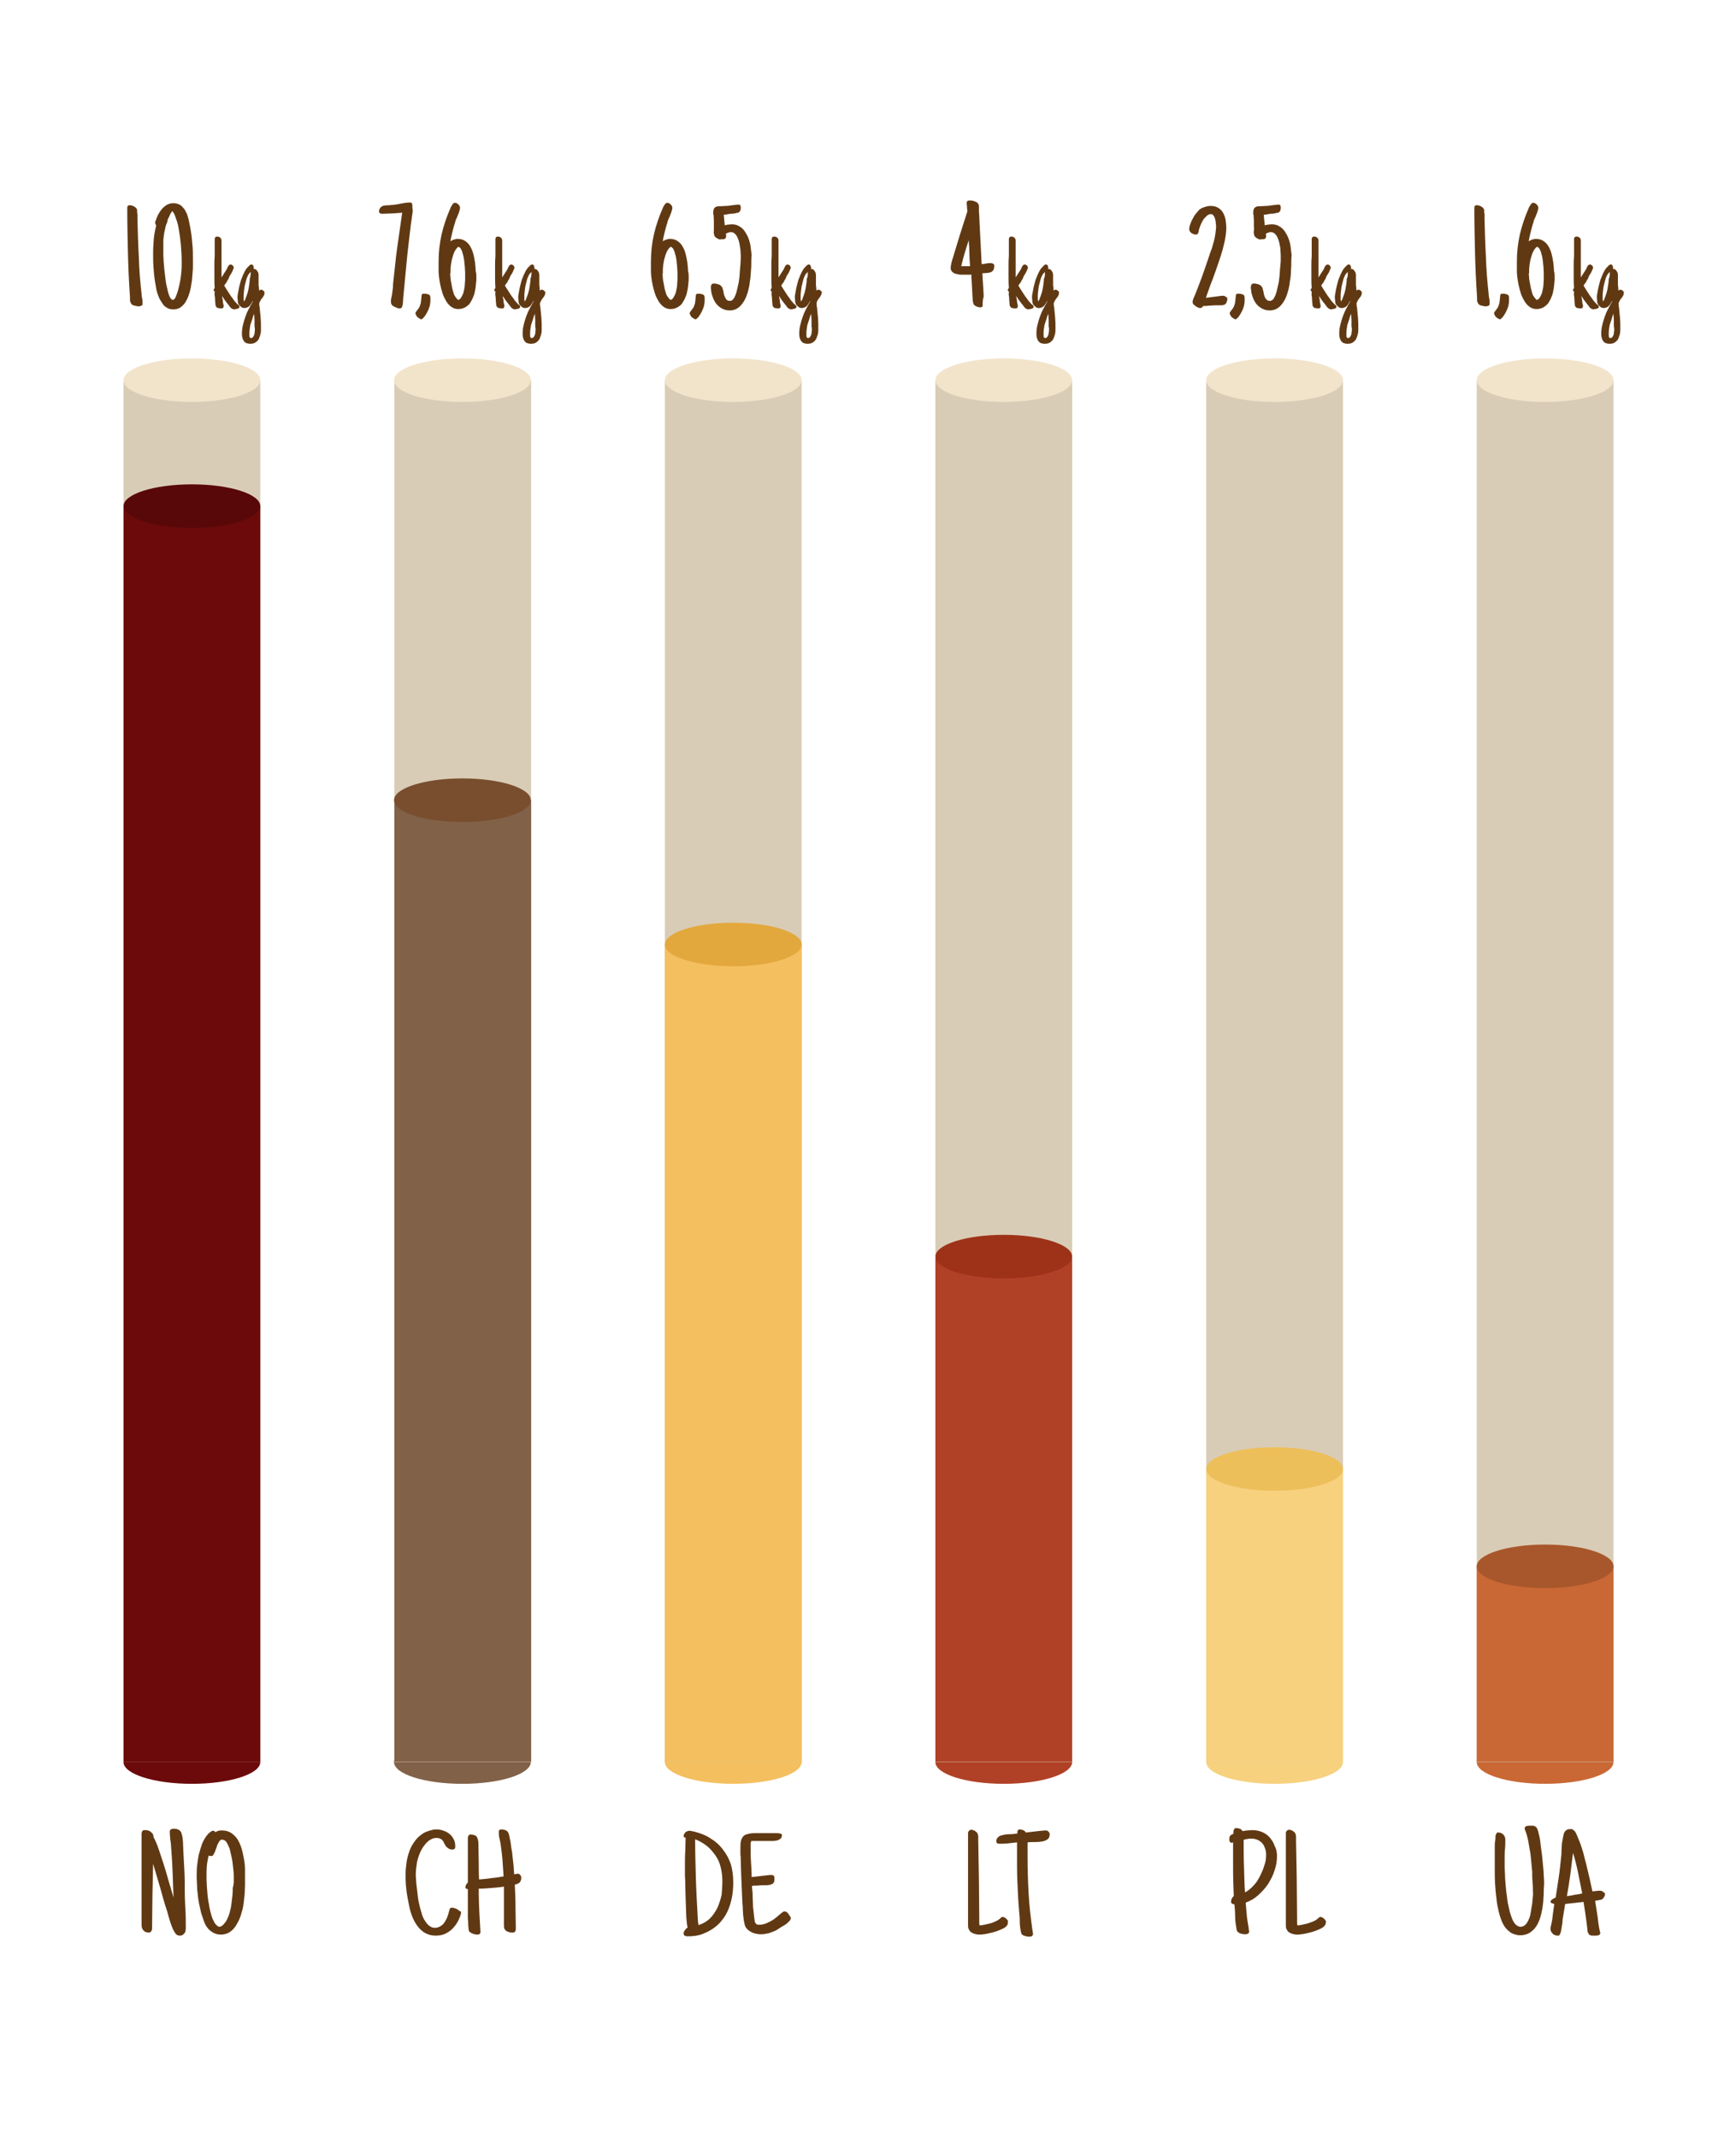 <?xml version="1.0" encoding="utf-8"?>
<!-- Generator: Adobe Illustrator 25.0.0, SVG Export Plug-In . SVG Version: 6.00 Build 0)  -->
<svg version="1.1" id="Warstwa_1" xmlns="http://www.w3.org/2000/svg" xmlns:xlink="http://www.w3.org/1999/xlink" x="0px" y="0px"
	 viewBox="0 0 510.2 628.1" style="enable-background:new 0 0 510.2 628.1;" xml:space="preserve">
<style type="text/css">
	.st0{enable-background:new    ;}
	.st1{fill:#603913;}
	.st2{fill:#6C0A0B;}
	.st3{fill:#D9CCB6;}
	.st4{fill:#F2E4CB;}
	.st5{fill:#816148;}
	.st6{fill:#F4BF5F;}
	.st7{fill:#B04126;}
	.st8{fill:#F7D17E;}
	.st9{fill:#C96835;}
	.st10{fill:#590809;}
	.st11{fill:#784E2E;}
	.st12{fill:#E3A83D;}
	.st13{fill:#9E3218;}
	.st14{fill:#A8572C;}
	.st15{fill:#EDBF5A;}
</style>
<g class="st0">
	<path class="st1" d="M54.6,566.5c0,0.3,0,0.5-0.1,0.8c0,0.2-0.1,0.5-0.3,0.7s-0.3,0.3-0.5,0.5c-0.2,0.1-0.5,0.2-0.8,0.2
		c-0.4,0-0.7-0.1-0.9-0.2c-0.2-0.2-0.5-0.4-0.6-0.7c-0.3-0.4-0.5-0.8-0.7-1.3s-0.4-1-0.6-1.6c-0.2-0.5-0.3-1.1-0.5-1.6
		c-0.1-0.5-0.3-1-0.4-1.5c-0.8-2.4-1.5-4.8-2.1-7.1c-0.7-2.4-1.4-4.7-2.1-7.1c-0.1,3.1-0.1,6.1-0.2,9.2c0,3.1-0.1,6.1-0.1,9.2
		c0,0.2,0,0.3,0,0.5c0,0.2,0,0.4-0.1,0.6s-0.1,0.3-0.3,0.5c-0.1,0.1-0.3,0.2-0.5,0.2c-0.7,0-1.3-0.2-1.6-0.6
		c-0.4-0.4-0.6-0.9-0.6-1.7c0-4,0-7.9,0-11.9c0-3.9,0-7.9,0-11.8v-3c0-0.3,0.1-0.6,0.2-0.8c0.1-0.2,0.4-0.3,0.8-0.3
		c0.3,0,0.6,0,0.9,0.1c0.3,0.1,0.6,0.2,0.8,0.4c0.2,0.2,0.4,0.4,0.6,0.6c0.1,0.2,0.2,0.5,0.2,0.9c0.6,1.1,1.1,2.3,1.5,3.5
		c0.4,1.2,0.8,2.4,1.2,3.6c0.6,1.8,1.1,3.5,1.6,5.3s1.1,3.6,1.6,5.4c-0.1-2.7-0.2-5.4-0.3-8c-0.1-2.7-0.3-5.3-0.5-8
		c-0.1-0.6-0.2-1.1-0.2-1.7c-0.1-0.6-0.1-1.1-0.1-1.7c0-0.3,0.1-0.5,0.3-0.6s0.4-0.2,0.7-0.2c0.4,0,0.8,0,1.1,0.1
		c0.3,0.1,0.6,0.2,0.8,0.4c0.2,0.2,0.4,0.4,0.5,0.7s0.2,0.7,0.3,1.1c0.1,0.8,0.2,1.5,0.2,2.3s0.1,1.5,0.1,2.3
		c0.1,1.9,0.2,3.8,0.3,5.7s0.1,3.8,0.1,5.7c0,1.9,0.1,3.8,0.2,5.7C54.6,562.7,54.6,564.6,54.6,566.5z"/>
	<path class="st1" d="M72,551.9c0,0.6,0,1.3,0,2.1c0,0.8-0.1,1.6-0.1,2.5c-0.1,0.9-0.2,1.8-0.3,2.7c-0.1,0.9-0.3,1.9-0.6,2.7
		c-0.2,0.9-0.5,1.7-0.9,2.5c-0.4,0.8-0.8,1.5-1.3,2.1c-0.5,0.6-1.1,1.1-1.7,1.4s-1.4,0.5-2.2,0.5s-1.6-0.2-2.3-0.6
		c-0.7-0.4-1.3-0.9-1.7-1.5c-0.4-0.5-0.7-1.1-1-1.9s-0.5-1.6-0.8-2.4c-0.2-0.9-0.4-1.8-0.6-2.7c-0.2-1-0.3-1.9-0.4-2.8
		s-0.2-1.8-0.2-2.6s-0.1-1.6-0.1-2.2c0-1,0-2.2,0.1-3.3c0.1-1.1,0.3-2.3,0.5-3.4c0.3-1.1,0.6-2.2,1-3.3c0.4-1,1-2,1.7-2.8
		c0.1-0.1,0.2-0.2,0.3-0.3c0.1-0.1,0.2-0.2,0.4-0.3c0.1-0.1,0.3-0.2,0.4-0.3s0.3-0.1,0.4-0.1s0.3,0,0.4,0.1c0.1,0.1,0.2,0.2,0.3,0.3
		c0.3-0.2,0.6-0.3,0.9-0.4s0.7-0.1,1-0.1c1,0,1.9,0.2,2.7,0.7c0.7,0.5,1.4,1.1,1.9,1.9c0.5,0.8,0.9,1.7,1.2,2.7c0.3,1,0.5,2,0.7,3.1
		c0.2,1,0.3,2.1,0.3,3C72,550.3,72,551.1,72,551.9z M68.7,552.8c0-0.4,0-0.9,0-1.7c0-0.8-0.1-1.6-0.2-2.5c-0.1-0.9-0.2-1.9-0.4-2.8
		s-0.4-1.8-0.6-2.6c-0.3-0.8-0.6-1.4-0.9-1.9s-0.8-0.8-1.4-0.8c-0.2,0-0.4,0.1-0.6,0.3c-0.2,0.2-0.3,0.5-0.5,0.8s-0.3,0.7-0.4,1
		c-0.1,0.4-0.3,0.7-0.4,1.1c-0.1,0.3-0.2,0.6-0.4,0.9s-0.2,0.5-0.4,0.6c0,0-0.1,0.1-0.2,0.1c-0.1,0-0.2,0-0.3,0
		c-0.2,0-0.5,0-0.7-0.1c-0.2,1-0.4,1.9-0.5,2.9c-0.1,1-0.1,1.9-0.1,2.9c0,0.3,0,0.7,0,1.3c0,0.6,0.1,1.3,0.1,2
		c0.1,0.8,0.1,1.6,0.2,2.5s0.2,1.8,0.4,2.6c0.1,0.9,0.3,1.7,0.5,2.5s0.4,1.5,0.7,2.1c0.3,0.6,0.5,1.1,0.9,1.5s0.7,0.6,1,0.6
		c0.2,0,0.4-0.1,0.6-0.2c0.2-0.1,0.3-0.2,0.5-0.4c0.4-0.4,0.8-0.9,1.1-1.5c0.3-0.6,0.6-1.3,0.8-2.1c0.2-0.8,0.4-1.5,0.5-2.4
		c0.1-0.8,0.2-1.7,0.3-2.5c0.1-0.8,0.1-1.6,0.1-2.3C68.6,554,68.7,553.4,68.7,552.8z"/>
</g>
<g class="st0">
	<path class="st1" d="M135.5,561.9c0,0.2,0,0.4-0.1,0.6c-0.1,0.2-0.1,0.4-0.2,0.6c-0.3,0.8-0.7,1.6-1.1,2.2c-0.5,0.7-1,1.3-1.6,1.8
		c-0.6,0.5-1.3,0.9-2,1.2c-0.8,0.3-1.6,0.4-2.5,0.4c-1.2,0-2.2-0.3-3.1-0.8c-0.9-0.5-1.6-1.2-2.2-2s-1.1-1.7-1.5-2.7
		c-0.4-1-0.7-2-0.9-3c-0.3-1.5-0.6-2.9-0.8-4.4c-0.2-1.5-0.3-2.9-0.3-4.4c0-0.9,0-1.8,0.1-2.7c0.1-0.9,0.2-1.8,0.4-2.7
		c0.2-0.9,0.5-1.8,0.8-2.6c0.3-0.8,0.8-1.6,1.3-2.3c0.5-0.7,1.1-1.4,1.8-1.9c0.7-0.6,1.5-1,2.5-1.3c0.3-0.1,0.7-0.2,1.1-0.3
		s0.7-0.1,1.1-0.1c0.7,0,1.4,0.1,2.1,0.4c0.7,0.2,1.3,0.6,1.8,1c0.5,0.4,0.9,1,1.2,1.6c0.3,0.6,0.4,1.3,0.4,2.1
		c0,0.3-0.1,0.4-0.2,0.6c-0.1,0.1-0.3,0.2-0.6,0.2c-0.5,0-0.9-0.1-1.2-0.3c-0.3-0.2-0.5-0.4-0.7-0.6c-0.2-0.3-0.3-0.5-0.5-0.8
		c-0.1-0.3-0.3-0.6-0.4-0.8c-0.2-0.3-0.4-0.5-0.7-0.6c-0.3-0.2-0.7-0.3-1.2-0.3c-0.5,0-1,0.1-1.4,0.3c-0.4,0.2-0.8,0.4-1.2,0.8
		c-0.4,0.3-0.7,0.7-1,1.1c-0.3,0.4-0.6,0.8-0.8,1.2c-0.6,1.1-1,2.3-1.3,3.5c-0.2,1.3-0.4,2.5-0.4,3.8c0,0.4,0,1,0.1,1.7
		c0,0.7,0.1,1.4,0.2,2.2s0.2,1.7,0.3,2.6c0.1,0.9,0.3,1.8,0.5,2.7c0.2,0.9,0.5,1.7,0.7,2.5s0.6,1.5,1,2.1c0.4,0.6,0.8,1.1,1.3,1.4
		c0.5,0.4,1,0.5,1.6,0.5c0.6,0,1.1-0.2,1.6-0.5s0.9-0.7,1.2-1.2c0.3-0.5,0.6-1,0.8-1.6c0.2-0.6,0.4-1.1,0.5-1.6
		c0-0.1,0.1-0.3,0.1-0.4c0-0.1,0.1-0.2,0.1-0.3s0.1-0.1,0.2-0.2c0.1,0,0.2-0.1,0.4-0.1c0.2,0,0.4,0,0.7,0.1c0.3,0.1,0.5,0.2,0.8,0.3
		c0.2,0.1,0.5,0.3,0.6,0.5C135.4,561.5,135.5,561.7,135.5,561.9z"/>
	<path class="st1" d="M153.2,551.7c0,0.6-0.2,1.1-0.5,1.4c-0.3,0.3-0.8,0.5-1.4,0.6c0.1,2.2,0.2,4.4,0.2,6.5c0,2.2,0.1,4.3,0.1,6.5
		c0,0.3-0.1,0.6-0.2,0.8c-0.1,0.2-0.4,0.3-0.8,0.3c-0.3,0-0.6,0-0.9-0.1c-0.3-0.1-0.6-0.2-0.8-0.3c-0.2-0.1-0.4-0.3-0.6-0.6
		c-0.1-0.2-0.2-0.6-0.2-0.9v-6.6c0-0.8,0-1.7,0-2.5c0-0.8,0-1.7,0-2.5c-1.2,0.2-2.4,0.3-3.7,0.4c-1.2,0.1-2.4,0.2-3.7,0.2
		c0,3,0.1,6,0.3,9.1c0,0.6,0.1,1.2,0.1,1.8c0,0.6,0.1,1.2,0.1,1.8c0,0.3-0.1,0.5-0.2,0.6c-0.2,0.1-0.4,0.2-0.7,0.2
		c-0.2,0-0.4,0-0.7-0.1c-0.2,0-0.5-0.1-0.7-0.2c-0.2-0.1-0.5-0.2-0.6-0.3c-0.2-0.1-0.4-0.3-0.5-0.5c0-0.1-0.1-0.3-0.1-0.6
		c0-0.4-0.1-0.8-0.1-1.3c0-0.5,0-1.1-0.1-1.8c0-0.7,0-1.4,0-2.1s0-1.4,0-2.1c0-0.7,0-1.4,0-1.9c0-0.6,0-1.1,0-1.6c0-0.4,0-0.7,0-0.9
		c-0.2,0-0.4,0-0.5-0.1c-0.2-0.1-0.2-0.2-0.2-0.5c0-0.3,0.1-0.5,0.2-0.7c0.1-0.2,0.3-0.4,0.5-0.6V540c0-0.3,0.1-0.5,0.2-0.7
		c0.1-0.2,0.3-0.3,0.6-0.3c0.5,0,0.9,0.1,1.2,0.2c0.3,0.1,0.5,0.3,0.7,0.6c0.1,0.2,0.2,0.5,0.3,0.9s0.1,0.7,0.1,1.1
		c0,1.7,0.1,3.5,0.1,5.2c0,1.7,0,3.5,0.1,5.2c1.2-0.1,2.4-0.2,3.6-0.4c1.2-0.1,2.4-0.3,3.6-0.5c-0.1-1.5-0.2-3-0.3-4.5
		c-0.1-1.5-0.3-3-0.5-4.5c-0.1-0.7-0.2-1.4-0.4-2.1c-0.2-0.7-0.2-1.4-0.2-2.1c0-0.3,0.1-0.4,0.3-0.5c0.2-0.1,0.4-0.1,0.6-0.1
		c0.3,0,0.7,0.1,1,0.2c0.3,0.1,0.6,0.3,0.8,0.6c0.1,0.2,0.3,0.6,0.4,1.2c0.1,0.6,0.3,1.3,0.4,2.1c0.1,0.8,0.2,1.7,0.4,2.6
		c0.1,0.9,0.2,1.8,0.3,2.7c0.1,0.9,0.2,1.6,0.2,2.3c0.1,0.7,0.1,1.2,0.1,1.5c0.2,0,0.3-0.1,0.5-0.1c0.2,0,0.4-0.1,0.5-0.1
		c0.3,0,0.6,0.1,0.7,0.3C153.1,551.1,153.2,551.3,153.2,551.7z"/>
</g>
<g class="st0">
	<path class="st1" d="M215.5,553c0,1.5-0.1,3-0.4,4.5s-0.7,2.8-1.3,4.1c-0.6,1.3-1.4,2.4-2.4,3.5c-1,1-2.2,1.9-3.7,2.6
		c-0.4,0.2-0.8,0.3-1.2,0.5s-0.9,0.3-1.3,0.4c-0.5,0.1-0.9,0.2-1.4,0.2c-0.5,0.1-0.9,0.1-1.3,0.1c-0.2,0-0.3,0-0.5,0
		c-0.2,0-0.4,0-0.5-0.1c-0.2,0-0.3-0.1-0.4-0.2s-0.2-0.3-0.2-0.5c0-0.2,0-0.3,0.1-0.5c0.1-0.2,0.2-0.4,0.3-0.5
		c0.1-0.2,0.3-0.3,0.4-0.5c0.1-0.1,0.3-0.2,0.4-0.3c-0.1-0.1-0.1-0.4-0.2-1c-0.1-0.5-0.1-1.2-0.2-2c0-0.8-0.1-1.7-0.1-2.7
		c0-1-0.1-2-0.1-3.1c0-1.1-0.1-2.1-0.1-3.2c0-1.1,0-2-0.1-2.9c0-0.9,0-1.7,0-2.3s0-1.1,0-1.4c0-1.3,0-2.6,0.1-3.9
		c0-1.3,0.1-2.6,0.1-3.9c-0.2,0-0.3,0-0.4-0.1s-0.2-0.2-0.2-0.4c0-0.2,0.1-0.4,0.2-0.6c0.1-0.2,0.3-0.4,0.4-0.5
		c0.2-0.1,0.4-0.3,0.6-0.3c0.2-0.1,0.4-0.1,0.6-0.1c0.2,0,0.4,0,0.6,0.1c0.2,0,0.4,0.1,0.6,0.1c1.9,0.5,3.6,1.1,5,2.1
		c1.5,0.9,2.7,2,3.7,3.4c1,1.3,1.8,2.8,2.3,4.5C215.2,549.3,215.5,551,215.5,553z M212.3,552.6c0-1.4-0.2-2.8-0.5-4
		c-0.3-1.3-0.8-2.4-1.5-3.4c-0.7-1-1.5-2-2.5-2.8c-1-0.8-2.2-1.5-3.5-2v0.1c0,3.7,0.1,7.3,0.2,10.9c0.1,3.6,0.3,7.2,0.5,10.9
		c0,0.6,0.1,1.1,0.1,1.7c0,0.5,0.1,1.1,0.2,1.6c1.3-0.4,2.5-1.1,3.4-2c0.9-0.9,1.6-2,2.2-3.2c0.5-1.2,0.9-2.4,1.2-3.8
		C212.2,555.2,212.3,553.9,212.3,552.6z"/>
	<path class="st1" d="M232.4,563.6c0,0.2-0.1,0.5-0.3,0.7c-0.2,0.2-0.4,0.4-0.7,0.7s-0.5,0.4-0.8,0.6c-0.3,0.2-0.5,0.3-0.7,0.4
		c-0.5,0.3-1,0.6-1.4,0.9s-1,0.5-1.5,0.7c-0.5,0.2-1,0.4-1.6,0.5s-1.1,0.2-1.7,0.2l-0.3,0c-0.5,0-0.9-0.1-1.4-0.2
		c-0.5-0.1-0.9-0.3-1.3-0.5c-0.4-0.2-0.8-0.5-1.1-0.8c-0.3-0.3-0.6-0.8-0.7-1.2c-0.1-0.4-0.2-0.8-0.3-1.4c-0.1-0.5-0.1-1.1-0.2-1.6
		c0-0.6-0.1-1.1-0.1-1.7c0-0.5,0-1-0.1-1.5c-0.2-4.3-0.4-8.7-0.5-13c0-0.5,0-1-0.1-1.5c0-0.5,0-1,0-1.5c0-0.9,0-1.6,0.1-2.2
		s0.3-1.1,0.6-1.5c0.3-0.4,0.7-0.7,1.3-0.8c0.6-0.2,1.3-0.3,2.2-0.3c0.9,0,1.8,0,2.8,0c0.9,0,1.9,0,2.8,0c0.3,0,0.6,0,0.9,0
		c0.3,0,0.6,0,0.9,0.1c0.2,0,0.3,0.1,0.4,0.1c0.1,0.1,0.2,0.2,0.2,0.4c0,0.5-0.2,0.9-0.5,1.1c-0.3,0.2-0.7,0.4-1.2,0.5
		c-0.5,0.1-1,0.1-1.5,0.1c-0.5,0-0.9,0-1.2,0h-2.8c-0.3,0-0.6,0-0.9,0c-0.3,0-0.6,0-0.9,0c-0.1,0.2-0.1,0.4-0.2,0.7
		c0,0.2,0,0.5,0,0.7c0,1.5,0,3.1,0.1,4.6c0.1,1.5,0.2,3,0.2,4.6c0.9-0.1,1.8-0.2,2.6-0.3c0.9-0.1,1.7-0.2,2.6-0.3c0.1,0,0.2,0,0.4,0
		c0.1,0,0.2,0,0.3,0c0.3,0,0.5,0.1,0.6,0.2s0.2,0.4,0.2,0.7c0,0.2,0,0.4,0,0.6c0,0.2-0.1,0.3-0.1,0.5c-0.1,0.3-0.3,0.5-0.5,0.6
		s-0.5,0.2-0.8,0.3c-0.3,0-0.6,0.1-0.9,0.1s-0.6,0-0.8,0c-0.6,0-1.2,0-1.8,0.1c-0.6,0-1.2,0-1.7,0.1c0,0.3,0,0.7,0.1,1.3
		s0.1,1.3,0.1,2c0,0.7,0.1,1.5,0.1,2.3c0,0.8,0.1,1.5,0.2,2.2c0.1,0.7,0.1,1.3,0.2,1.8c0.1,0.5,0.1,0.9,0.2,1.1
		c0.2,0.3,0.3,0.5,0.5,0.6c0.2,0.1,0.5,0.1,0.8,0.1c0.5,0,1.1-0.1,1.7-0.3c0.6-0.2,1.1-0.5,1.7-0.8c0.6-0.3,1.1-0.7,1.6-1.1
		c0.5-0.4,0.9-0.8,1.3-1.1c0.2-0.1,0.3-0.3,0.5-0.4s0.3-0.2,0.6-0.2s0.4,0.1,0.6,0.2s0.4,0.3,0.5,0.5s0.3,0.4,0.4,0.6
		C232.4,563.2,232.4,563.4,232.4,563.6z"/>
</g>
<g class="st0">
	<path class="st1" d="M296.2,565.1c0,0.3-0.2,0.6-0.5,0.9c-0.3,0.3-0.8,0.6-1.3,0.8c-0.5,0.2-1.1,0.5-1.8,0.7
		c-0.7,0.2-1.3,0.4-1.9,0.5c-0.6,0.1-1.2,0.3-1.7,0.3c-0.5,0.1-0.9,0.1-1.2,0.1c-0.5,0-0.9-0.1-1.3-0.2c-0.4-0.1-0.8-0.3-1.1-0.5
		c-0.3-0.2-0.5-0.5-0.7-0.9s-0.2-0.8-0.2-1.3c0-3.8,0-7.6,0-11.3c0-3.8,0-7.5,0-11.4c0-0.6,0-1.2,0-1.8c0-0.6,0-1.2,0-1.8
		c0-0.1,0-0.3,0-0.5c0-0.2,0-0.4,0.1-0.5s0.1-0.3,0.3-0.4c0.1-0.1,0.3-0.2,0.5-0.2s0.4,0,0.6,0.1s0.4,0.1,0.6,0.3
		c0.2,0.1,0.4,0.3,0.5,0.4c0.1,0.2,0.3,0.4,0.3,0.6c0.1,0.3,0.1,0.5,0.1,0.8c0,0.3,0,0.6,0,0.9c0.1,3.8,0.1,7.5,0.2,11.2
		c0,3.7,0.1,7.5,0.1,11.2c0,0.4,0,0.9,0,1.3c0,0.4,0,0.9,0.1,1.3c0.4,0,0.9-0.1,1.4-0.2c0.6-0.1,1.1-0.3,1.7-0.4s1.1-0.4,1.6-0.6
		c0.5-0.2,0.9-0.5,1.2-0.7c0.1-0.1,0.3-0.3,0.4-0.4s0.3-0.2,0.5-0.2c0.2,0,0.4,0.1,0.6,0.2c0.2,0.1,0.4,0.3,0.6,0.5
		c0.2,0.2,0.3,0.4,0.4,0.6C296.1,564.7,296.2,564.9,296.2,565.1z"/>
</g>
<g class="st0">
	<path class="st1" d="M308.5,538.9c0,0.5-0.1,0.9-0.4,1.3c-0.3,0.3-0.7,0.5-1.2,0.7c-0.8,0.2-1.6,0.3-2.4,0.3s-1.7,0-2.5,0.1v4.2
		c0,3.6,0.1,7.1,0.3,10.7c0.2,3.6,0.6,7.1,1.1,10.7c0,0.2,0.1,0.4,0.1,0.6s0.1,0.4,0.1,0.6c0,0.3-0.1,0.6-0.3,0.7
		c-0.2,0.2-0.4,0.2-0.8,0.2c-0.3,0-0.6,0-0.9-0.1c-0.4-0.1-0.7-0.2-0.9-0.3c-0.3-0.2-0.5-0.3-0.5-0.5c-0.1-0.2-0.1-0.4-0.2-0.7
		c-0.2-1-0.3-2-0.3-3s-0.1-2-0.2-3c-0.2-2.2-0.3-4.3-0.4-6.5c-0.1-2.1-0.2-4.3-0.2-6.5c0-1.2,0-2.3,0-3.5c0-1.2,0-2.3,0-3.6
		c-0.9,0.1-1.8,0.2-2.7,0.3c-0.9,0.1-1.8,0.1-2.7,0.1c-0.2,0-0.4-0.1-0.5-0.2c-0.1-0.1-0.2-0.3-0.2-0.5c0-0.5,0.2-0.9,0.5-1.2
		c0.3-0.3,0.7-0.5,1.2-0.6c0.7-0.2,1.5-0.3,2.2-0.3c0.8,0,1.5-0.1,2.3-0.2c0-0.1,0-0.3,0-0.4c0-0.1,0-0.3,0.1-0.4s0.1-0.2,0.2-0.3
		c0.1-0.1,0.2-0.1,0.4-0.1c0.3,0,0.7,0.1,1,0.2c0.4,0.2,0.6,0.4,0.8,0.7l3.5-0.4c0.3,0,0.7-0.1,1-0.1s0.7-0.1,1-0.1
		c0.2,0,0.3,0,0.5,0c0.1,0,0.3,0.1,0.4,0.1c0.1,0.1,0.2,0.2,0.3,0.3C308.5,538.6,308.5,538.7,308.5,538.9z"/>
</g>
<g class="st0">
	<path class="st1" d="M375.3,545.3c0,1.4-0.2,2.8-0.7,4.2c-0.4,1.4-1.1,2.7-1.9,4c-0.8,1.2-1.8,2.3-2.9,3.3c-1.1,1-2.3,1.7-3.7,2.2
		c0.1,1.2,0.2,2.3,0.3,3.5c0.1,1.2,0.3,2.3,0.5,3.5c0,0.2,0.1,0.4,0.1,0.7c0,0.2,0.1,0.5,0.1,0.7c0,0.4-0.1,0.6-0.3,0.7
		c-0.2,0.1-0.4,0.2-0.8,0.2c-0.2,0-0.5,0-0.9-0.1s-0.6-0.1-0.9-0.3c-0.3-0.2-0.5-0.3-0.6-0.5c-0.1-0.2-0.2-0.4-0.2-0.7
		c-0.2-1.2-0.4-2.4-0.4-3.6s-0.1-2.4-0.2-3.6c-0.3,0-0.5-0.1-0.7-0.2c-0.2-0.1-0.3-0.3-0.3-0.6c0-0.3,0.1-0.6,0.2-0.9
		c0.2-0.3,0.4-0.6,0.6-0.7c-0.1-2.6-0.2-5.3-0.2-7.9c0-2.6,0-5.2,0-7.9c-0.1,0-0.1,0-0.2,0.1c-0.1,0-0.1,0-0.2,0
		c-0.2,0-0.3,0-0.4-0.1s-0.2-0.2-0.2-0.3c-0.1-0.1-0.1-0.2-0.1-0.4c0-0.1,0-0.3,0-0.4c0-0.4,0.1-0.7,0.3-0.9
		c0.2-0.2,0.5-0.4,0.9-0.5c0-0.2,0-0.3,0-0.5c0-0.2,0-0.4,0.1-0.6s0.1-0.3,0.2-0.4c0.1-0.1,0.3-0.2,0.5-0.2c0.4,0,0.7,0.1,1.1,0.2
		c0.3,0.1,0.6,0.4,0.8,0.7c0.5-0.1,1-0.2,1.4-0.2s1-0.1,1.4-0.1c1.1,0,2.1,0.2,3,0.6s1.6,0.9,2.2,1.6s1.1,1.5,1.4,2.4
		C375.1,543.2,375.3,544.2,375.3,545.3z M372.1,544.9c0-0.7-0.1-1.3-0.3-1.8s-0.4-1.1-0.8-1.5c-0.3-0.4-0.8-0.7-1.3-1
		c-0.5-0.2-1.1-0.4-1.9-0.4c-0.4,0-0.8,0-1.2,0.1c-0.4,0.1-0.8,0.1-1.1,0.3c0,2.6,0,5.2,0.1,7.7s0.1,5.1,0.3,7.7
		c0.9-0.5,1.7-1.1,2.5-2c0.8-0.8,1.4-1.8,1.9-2.8c0.5-1,1-2.1,1.3-3.2C372,547,372.1,545.9,372.1,544.9z"/>
	<path class="st1" d="M389.6,565.1c0,0.3-0.2,0.6-0.5,0.9c-0.3,0.3-0.8,0.6-1.3,0.8c-0.5,0.2-1.1,0.5-1.8,0.7
		c-0.7,0.2-1.3,0.4-1.9,0.5c-0.6,0.1-1.2,0.3-1.7,0.3c-0.5,0.1-0.9,0.1-1.2,0.1c-0.5,0-0.9-0.1-1.3-0.2c-0.4-0.1-0.8-0.3-1.1-0.5
		c-0.3-0.2-0.5-0.5-0.7-0.9s-0.2-0.8-0.2-1.3c0-3.8,0-7.6,0-11.3c0-3.8,0-7.5,0-11.4c0-0.6,0-1.2,0-1.8s0-1.2,0-1.8
		c0-0.1,0-0.3,0-0.5c0-0.2,0-0.4,0.1-0.5s0.1-0.3,0.3-0.4s0.3-0.2,0.5-0.2c0.2,0,0.4,0,0.6,0.1c0.2,0.1,0.4,0.1,0.6,0.3
		c0.2,0.1,0.4,0.3,0.5,0.4c0.1,0.2,0.3,0.4,0.3,0.6c0.1,0.3,0.1,0.5,0.1,0.8c0,0.3,0,0.6,0,0.9c0.1,3.8,0.1,7.5,0.2,11.2
		c0,3.7,0.1,7.5,0.1,11.2c0,0.4,0,0.9,0,1.3s0,0.9,0.1,1.3c0.4,0,0.9-0.1,1.4-0.2c0.6-0.1,1.1-0.3,1.7-0.4c0.6-0.2,1.1-0.4,1.6-0.6
		c0.5-0.2,0.9-0.5,1.2-0.7c0.1-0.1,0.3-0.3,0.4-0.4c0.1-0.1,0.3-0.2,0.5-0.2c0.2,0,0.4,0.1,0.6,0.2c0.2,0.1,0.4,0.3,0.6,0.5
		c0.2,0.2,0.3,0.4,0.4,0.6S389.6,564.9,389.6,565.1z"/>
</g>
<g class="st0">
	<path class="st1" d="M453.7,555.2c0,0.8,0,1.6-0.1,2.6c0,1-0.2,1.9-0.3,2.9c-0.2,1-0.4,2-0.7,2.9c-0.3,0.9-0.7,1.8-1.2,2.5
		c-0.5,0.7-1.1,1.3-1.9,1.8c-0.7,0.4-1.6,0.7-2.7,0.7c-0.6,0-1.1-0.1-1.7-0.3c-0.6-0.2-1.1-0.4-1.5-0.8c-0.7-0.5-1.4-1.3-1.9-2.3
		s-0.9-2.2-1.2-3.4c-0.3-1.3-0.6-2.6-0.7-4c-0.2-1.4-0.3-2.8-0.4-4.2c-0.1-1.4-0.1-2.7-0.1-3.9c0-1.2,0-2.3,0-3.1c0-0.2,0-0.6,0-1
		s0-0.9,0-1.4c0-0.5,0-1.1,0-1.6c0-0.6,0-1.1,0.1-1.6s0.1-0.9,0.1-1.3c0-0.4,0.1-0.7,0.2-0.8c0.1-0.2,0.2-0.3,0.2-0.4
		c0.1-0.1,0.2-0.1,0.4-0.1c0.6,0,1.1,0.2,1.5,0.6c0.4,0.4,0.6,0.9,0.6,1.5c0,0.9,0,1.9-0.1,2.8s-0.1,1.9-0.1,2.8c0,0.4,0,1,0,1.8
		c0,0.8,0,1.7,0.1,2.7c0,1,0.1,2.1,0.2,3.3c0.1,1.2,0.2,2.3,0.4,3.5c0.1,1.1,0.3,2.2,0.6,3.3c0.2,1.1,0.5,2,0.8,2.8
		c0.3,0.8,0.7,1.5,1.1,1.9s0.9,0.7,1.5,0.7c0.5,0,1-0.2,1.4-0.6c0.4-0.4,0.7-0.9,1-1.6c0.3-0.6,0.5-1.4,0.6-2.2s0.3-1.6,0.4-2.4
		s0.1-1.5,0.2-2.2s0-1.2,0-1.6c0-0.8,0-1.7-0.1-2.6s-0.1-2-0.1-3c-0.1-1-0.2-2.1-0.3-3.2c-0.1-1.1-0.2-2.1-0.4-3.1s-0.3-2-0.5-2.9
		s-0.4-1.7-0.7-2.5c0-0.1-0.1-0.3-0.2-0.5c-0.1-0.2-0.1-0.4-0.1-0.5c0-0.2,0.1-0.4,0.2-0.5c0.1-0.1,0.2-0.2,0.4-0.2s0.3-0.1,0.5-0.1
		c0.2,0,0.4,0,0.5,0c0.3,0,0.6,0,0.8,0s0.5,0.1,0.8,0.3c0.2,0.1,0.4,0.4,0.6,0.9c0.2,0.5,0.3,1.2,0.5,1.9c0.2,0.8,0.3,1.7,0.4,2.7
		c0.1,1,0.3,2,0.4,3c0.1,1,0.2,2.1,0.3,3.1c0.1,1,0.2,2,0.2,2.9c0.1,0.9,0.1,1.7,0.1,2.3S453.7,554.8,453.7,555.2z"/>
	<path class="st1" d="M471.7,556.5c0,0.3-0.1,0.6-0.3,0.9c-0.2,0.3-0.4,0.6-0.7,0.7c-0.1,0-0.2,0.1-0.4,0.1c-0.2,0-0.4,0.1-0.5,0.1
		c-0.2,0-0.4,0.1-0.6,0.1c-0.2,0-0.3,0.1-0.4,0.1l0.5,3.2c0.2,1,0.3,2,0.4,2.9s0.3,2,0.5,2.9c0,0.1,0.1,0.2,0.1,0.2
		c0,0.1,0,0.2,0,0.3c0,0.2-0.1,0.3-0.2,0.4c-0.1,0.1-0.2,0.2-0.4,0.2c-0.1,0-0.3,0.1-0.5,0.1c-0.2,0-0.3,0-0.5,0h-0.3
		c-0.4,0-0.8,0-1-0.1c-0.2-0.1-0.4-0.2-0.5-0.4s-0.2-0.4-0.3-0.6c0-0.3-0.1-0.6-0.1-1c-0.3-2.6-0.7-5.2-1.1-7.8
		c-0.9,0.1-1.8,0.2-2.7,0.3c-0.9,0.1-1.8,0.2-2.7,0.3l-0.7,4.2c0,0.3-0.1,0.6-0.1,1c0,0.4-0.1,0.9-0.2,1.4c-0.1,0.5-0.1,0.9-0.2,1.3
		c-0.1,0.4-0.2,0.7-0.3,0.9c-0.1,0.2-0.2,0.3-0.2,0.4c-0.1,0.1-0.2,0.1-0.4,0.1c-0.3,0-0.5,0-0.8-0.1c-0.2-0.1-0.5-0.2-0.7-0.4
		c-0.2-0.2-0.3-0.4-0.5-0.6c-0.1-0.2-0.2-0.5-0.2-0.8s0-0.6,0.1-0.9c0.1-0.3,0.1-0.6,0.2-0.9c0.2-0.9,0.3-1.9,0.4-2.8
		c0.1-0.9,0.3-1.9,0.4-2.8c-0.1,0-0.2,0-0.3-0.1c-0.1,0-0.3-0.1-0.4-0.1c-0.1-0.1-0.2-0.1-0.3-0.2c-0.1-0.1-0.1-0.2-0.1-0.3
		c0-0.1,0.1-0.3,0.2-0.4c0.1-0.1,0.2-0.2,0.4-0.3c0.1-0.1,0.3-0.2,0.5-0.3s0.3-0.1,0.4-0.2c0.3-2,0.6-4,0.9-5.9c0.3-2,0.5-4,0.7-6
		c0.1-0.5,0.1-1.1,0.1-1.6c0-0.6,0.1-1.1,0.1-1.7c0-0.6,0.1-1.1,0.2-1.6s0.2-1.1,0.3-1.6c0.1-0.5,0.3-0.9,0.6-1.2
		c0.3-0.3,0.7-0.5,1.3-0.5c0.2,0,0.3,0,0.5,0s0.3,0.1,0.4,0.2c0.4,0.2,0.8,0.7,1.1,1.5s0.8,1.8,1.2,3s0.8,2.4,1.1,3.8
		c0.4,1.4,0.7,2.7,1,4s0.6,2.4,0.8,3.5c0.2,1,0.4,1.8,0.5,2.3c0.3,0,0.6-0.1,0.9-0.1s0.6-0.1,0.9-0.1c0.1,0,0.3,0,0.5,0
		c0.2,0,0.4,0.1,0.5,0.1c0.2,0.1,0.3,0.2,0.4,0.3C471.7,556.2,471.7,556.3,471.7,556.5z M465,556.3c-0.4-2-0.8-4-1.2-6
		c-0.4-2-0.9-4-1.5-5.9c-0.3,2.1-0.5,4.3-0.8,6.4c-0.3,2.1-0.6,4.2-1,6.3c0.8-0.1,1.5-0.2,2.3-0.4
		C463.5,556.6,464.3,556.5,465,556.3z"/>
</g>
<g class="st0">
	<path class="st1" d="M41.9,89.2c0,0.3-0.1,0.5-0.3,0.6c-0.2,0.1-0.5,0.2-0.8,0.2c-0.2,0-0.5,0-0.8-0.1c-0.3-0.1-0.6-0.1-0.8-0.2
		c-0.3-0.1-0.5-0.3-0.6-0.4c-0.1-0.2-0.2-0.4-0.3-0.6c-0.1-0.2-0.1-0.4-0.1-0.7s0-0.5,0-0.7c-0.3-4.4-0.5-8.7-0.6-13
		s-0.2-8.7-0.2-13c0-0.3,0-0.5,0.1-0.7c0.1-0.2,0.3-0.3,0.6-0.3c0.4,0,0.8,0.1,1.2,0.3c0.4,0.2,0.7,0.5,0.9,0.8
		c0.1,0.1,0.1,0.3,0.1,0.6c0,0.3,0,0.6,0.1,0.9c0,0.3,0,0.6,0,0.9s0,0.5,0,0.7c0.1,3.7,0.2,7.3,0.4,10.9c0.1,3.6,0.4,7.3,0.8,10.9
		c0,0.5,0.1,1,0.2,1.5C41.9,88.2,41.9,88.7,41.9,89.2z"/>
	<path class="st1" d="M56.7,76.2c0,0.5,0,1.1,0,1.7c0,0.7,0,1.4-0.1,2.2s-0.1,1.6-0.2,2.4s-0.3,1.6-0.4,2.4
		c-0.2,0.8-0.4,1.5-0.7,2.3c-0.3,0.7-0.6,1.3-1,1.9c-0.4,0.5-0.9,1-1.4,1.3c-0.5,0.3-1.2,0.5-1.9,0.5c-0.7,0-1.3-0.1-1.8-0.4
		c-0.5-0.3-1-0.6-1.3-1.1s-0.7-1-1-1.6s-0.5-1.2-0.7-1.8c-0.2-0.6-0.3-1.2-0.4-1.9c-0.1-0.6-0.2-1.2-0.3-1.7c-0.2-1.3-0.3-2.7-0.4-4
		c-0.1-1.3-0.1-2.7-0.1-4.1s0.1-2.8,0.2-4.1s0.4-2.7,0.7-4c-0.1-0.1-0.2-0.3-0.2-0.4c-0.1-0.1-0.1-0.3-0.1-0.4c0-0.1,0-0.2,0-0.2
		c0-0.1,0-0.1,0.1-0.2c0.2-0.6,0.4-1.2,0.7-1.8c0.3-0.6,0.7-1.2,1.1-1.7c0.4-0.5,0.9-0.9,1.5-1.3c0.6-0.3,1.2-0.5,1.9-0.5
		c0.6,0,1.1,0.1,1.6,0.3c0.5,0.2,0.9,0.5,1.2,0.9c0.4,0.4,0.7,0.8,0.9,1.3c0.3,0.5,0.5,1,0.6,1.5c0.2,0.5,0.3,1.1,0.4,1.6
		c0.1,0.5,0.2,1,0.3,1.5c0.3,1.6,0.5,3.1,0.6,4.7C56.7,73,56.7,74.6,56.7,76.2z M49.1,65.4c-0.3,0.6-0.5,1.3-0.6,2
		c-0.2,0.7-0.3,1.4-0.4,2.2C48,70.3,48,71,48,71.7c0,0.7,0,1.4,0,2.1c0,0.2,0,0.6,0,1.2c0,0.5,0.1,1.2,0.1,1.9
		c0.1,0.7,0.1,1.5,0.2,2.3c0.1,0.8,0.2,1.7,0.3,2.5c0.1,0.8,0.2,1.7,0.4,2.4s0.3,1.5,0.5,2.1c0.2,0.6,0.4,1.1,0.6,1.4
		s0.5,0.5,0.7,0.5c0.2,0,0.4-0.1,0.5-0.3c0.2-0.2,0.3-0.4,0.4-0.7c0.1-0.3,0.2-0.5,0.3-0.8c0.1-0.3,0.2-0.5,0.2-0.6
		c0.4-1.3,0.7-2.7,0.9-4.1c0.2-1.4,0.3-2.8,0.3-4.2c0-1,0-2.2-0.1-3.3s-0.1-2.3-0.3-3.5c-0.1-1.2-0.3-2.3-0.5-3.5s-0.5-2.2-0.9-3.2
		c-0.1-0.3-0.2-0.7-0.4-1c-0.1-0.3-0.3-0.6-0.6-0.9c0,0-0.1,0.2-0.3,0.5c-0.2,0.3-0.4,0.6-0.5,1c-0.2,0.4-0.4,0.7-0.5,1
		C49.2,65.1,49.1,65.3,49.1,65.4z"/>
</g>
<g class="st0">
	<path class="st1" d="M70.4,90.2c0,0.1-0.1,0.2-0.2,0.3s-0.3,0.2-0.4,0.2s-0.3,0.1-0.5,0.1s-0.3,0.1-0.4,0.1c-0.2,0-0.3,0-0.5-0.1
		c-0.1-0.1-0.3-0.1-0.4-0.2s-0.2-0.2-0.3-0.3s-0.2-0.2-0.3-0.4c-0.3-0.4-0.7-0.9-1.1-1.4s-0.7-1-1-1.5c0,0,0,0.1,0,0.1s0,0.1,0,0.1
		c0,0.2,0,0.4,0.1,0.6s0,0.4,0.1,0.6c0,0.1,0,0.2,0,0.3c0,0.1,0,0.2,0.1,0.4c0,0.2,0,0.3,0.1,0.5s0,0.3,0,0.5c0,0.2-0.1,0.3-0.2,0.4
		c-0.1,0.1-0.3,0.1-0.5,0.1c-0.1,0-0.3,0-0.4,0s-0.3-0.1-0.5-0.1s-0.3-0.1-0.4-0.2s-0.2-0.2-0.3-0.4c0-0.1-0.1-0.3-0.1-0.7
		s-0.1-0.7-0.1-1.1c0-0.4,0-0.8-0.1-1.2s0-0.7,0-1c0-0.1,0-0.1,0-0.1s0-0.1,0-0.1c-0.1-0.1-0.1-0.2-0.2-0.2s-0.1-0.2-0.1-0.3
		c0-0.1,0-0.2,0.1-0.3s0.1-0.2,0.2-0.3c-0.1-1.2-0.1-2.4-0.1-3.6c0-1,0-2,0-2.9c0-1,0-1.9,0.1-2.9l0-2c0-0.1,0-0.2,0-0.4
		s0-0.3,0-0.5c0-0.2,0-0.4,0-0.7s0-0.5,0-0.7s0-0.4,0-0.6s0-0.3,0.1-0.4v0c0-0.1,0.1-0.3,0.2-0.3s0.2-0.1,0.4-0.1
		c0.4,0,0.7,0.1,1,0.4s0.3,0.6,0.3,1c0,0.7,0,1.3,0,2c0,0.7,0,1.3,0,2s0,1.3,0,2s0,1.3,0,2c0,0.2,0,0.5,0,0.7s0,0.5,0,0.7
		c0,0.2,0,0.4,0,0.6s0,0.4,0,0.6l1.6-2.5v0l0.1-0.3c0,0,0-0.1,0.1-0.1s0,0,0-0.1c0,0,0-0.1,0.1-0.2s0.1-0.2,0.3-0.4
		c0,0,0.1-0.1,0.2-0.1s0.2-0.1,0.3-0.1s0.2,0,0.3,0.1c0.1,0.1,0.2,0.1,0.3,0.2s0.2,0.2,0.2,0.3s0.1,0.2,0.1,0.3c0,0.1,0,0.2-0.1,0.4
		c-0.1,0.2-0.2,0.4-0.3,0.7s-0.3,0.6-0.5,0.9c-0.2,0.3-0.4,0.6-0.5,1s-0.4,0.6-0.5,0.9s-0.3,0.6-0.5,0.8l-0.4,0.6
		c0.2,0.4,0.5,0.8,0.8,1.3s0.6,0.9,0.9,1.4s0.7,0.9,1,1.4s0.7,0.8,1,1.2l0.1,0.1c0.1,0.1,0.2,0.2,0.4,0.3S70.4,90.1,70.4,90.2z"/>
	<path class="st1" d="M77.7,86.4c0,0.1,0,0.2-0.1,0.3c-0.1,0.1-0.1,0.3-0.2,0.4c-0.1,0.1-0.2,0.3-0.3,0.4s-0.2,0.3-0.3,0.4l-0.2,0.3
		l-0.2,0.4L76.2,89c0,0.2,0,0.4,0,0.6s0,0.4,0.1,0.6c0.1,1,0.2,2,0.3,3.1s0.1,2.1,0.1,3.1c0,0.5,0,1.1-0.1,1.6s-0.3,1-0.5,1.5
		s-0.6,0.8-1,1.1s-1,0.4-1.6,0.4c-0.4,0-0.8-0.1-1.1-0.2s-0.6-0.4-0.8-0.7c-0.2-0.3-0.3-0.6-0.4-1s-0.1-0.8-0.1-1.2
		c0-0.8,0.1-1.6,0.3-2.4s0.4-1.6,0.7-2.4s0.6-1.6,1-2.3c0.4-0.8,0.8-1.5,1.2-2.2c0,0,0,0,0-0.1c0,0,0-0.1,0-0.1
		c-0.1,0.2-0.3,0.5-0.4,0.7c-0.2,0.2-0.3,0.5-0.5,0.7s-0.4,0.4-0.7,0.5s-0.5,0.2-0.8,0.2c-0.4,0-0.8-0.1-1-0.3s-0.5-0.4-0.7-0.7
		s-0.3-0.6-0.3-1s-0.1-0.7-0.1-1c0-0.4,0-0.7,0.1-1.1s0.1-0.7,0.2-1.1c0.1-0.5,0.2-1.1,0.4-1.8s0.3-1.3,0.6-1.9
		c0.2-0.6,0.5-1.2,0.8-1.8s0.6-1,1-1.4l0.1-0.1c0.1-0.1,0.3-0.3,0.4-0.4c0.2-0.1,0.3-0.2,0.5-0.2c0.1,0,0.2,0,0.3,0.1
		s0.2,0.1,0.2,0.2s0.1,0.2,0.1,0.3s0.1,0.2,0.1,0.3c0,0.1,0,0.2-0.1,0.4h0c0.6,0,1,0.3,1.2,0.8c0.1,0.1,0.2,0.2,0.2,0.4
		s0.1,0.3,0.1,0.4c0,0.1,0,0.2,0,0.3c0,0.1,0,0.2,0,0.3c0,0.1,0,0.2,0,0.2s0,0.2,0,0.2c0,0.2,0,0.5,0,0.8s0,0.7,0,1s0,0.7,0.1,1.1
		c0,0.3,0,0.6,0.1,0.9c0.1-0.1,0.1-0.2,0.2-0.2s0.2-0.1,0.3-0.1c0.1,0,0.2,0,0.4,0.1s0.3,0.2,0.4,0.3s0.2,0.2,0.3,0.4
		C77.6,86.1,77.7,86.3,77.7,86.4z M73.7,80.3c0-0.1,0-0.1,0-0.2s0-0.1,0-0.2l-0.1,0.1c-0.1,0.1-0.2,0.2-0.2,0.2s-0.1,0.2-0.2,0.2
		c-0.3,0.4-0.5,0.9-0.7,1.4c-0.2,0.6-0.3,1.2-0.5,1.9s-0.2,1.3-0.3,1.9s-0.1,1.2-0.1,1.6c0,0.2,0,0.4,0,0.7s0.1,0.4,0.1,0.7
		c0.1-0.1,0.2-0.3,0.3-0.5c0.1-0.2,0.2-0.3,0.2-0.5c0.2-0.5,0.4-1,0.6-1.7s0.3-1.3,0.4-2s0.2-1.3,0.2-2
		C73.6,81.4,73.6,80.9,73.7,80.3z M74.8,96c0-0.7,0-1.3,0-1.9c0-0.6-0.1-1.2-0.1-1.9c-0.2,0.4-0.4,0.9-0.5,1.4
		c-0.2,0.5-0.3,1-0.5,1.5s-0.2,1-0.3,1.5s-0.1,1-0.1,1.4V98c0,0.2,0,0.5,0,0.7s0.1,0.5,0.3,0.6h0.2c0.2,0,0.4-0.1,0.5-0.2
		c0.1-0.1,0.2-0.3,0.3-0.5s0.2-0.4,0.2-0.7s0.1-0.5,0.1-0.8s0-0.5,0-0.7S74.8,96.1,74.8,96z"/>
</g>
<g class="st0">
	<path class="st1" d="M121.3,61.7c0,0.4,0,0.7-0.1,1.1c-0.3,2.1-0.6,4.1-0.8,6.1c-0.2,2-0.5,4.1-0.7,6.1c-0.2,2.1-0.4,4.2-0.6,6.3
		c-0.2,2.1-0.4,4.2-0.6,6.3l-0.1,1.5c0,0.2,0,0.3-0.1,0.5c0,0.2-0.1,0.4-0.1,0.5c-0.1,0.1-0.1,0.3-0.3,0.4c-0.1,0.1-0.3,0.1-0.5,0.1
		c-0.2,0-0.4,0-0.6-0.1c-0.2-0.1-0.5-0.2-0.7-0.3c-0.2-0.1-0.5-0.2-0.7-0.4c-0.2-0.1-0.3-0.3-0.4-0.5c0-0.1,0-0.2-0.1-0.3
		c0-0.1,0-0.2,0-0.4c0-0.3,0-0.7,0.1-1c0.1-0.4,0.1-0.7,0.2-1c0.1-0.5,0.1-1,0.2-1.5c0.1-0.5,0.1-1,0.1-1.5c0.2-2.1,0.5-4.3,0.7-6.4
		c0.2-2.1,0.5-4.2,0.8-6.3c0.2-1.4,0.4-2.8,0.6-4.2c0.2-1.4,0.4-2.8,0.6-4.2c-0.9,0.1-1.8,0.1-2.8,0.2c-0.9,0-1.9,0.1-2.8,0.1
		c-0.1,0-0.2,0-0.4,0s-0.3,0-0.4-0.1c-0.1,0-0.2-0.1-0.3-0.2s-0.1-0.2-0.1-0.4c0-0.5,0.2-0.9,0.5-1.2c0.3-0.3,0.7-0.5,1.2-0.5
		c0.4-0.1,0.8-0.1,1.2-0.1c0.4,0,0.8-0.1,1.2-0.1c0.8-0.1,1.6-0.2,2.5-0.4s1.7-0.3,2.5-0.3c0.3,0,0.6,0.1,0.6,0.4
		c0.1,0.3,0.1,0.5,0.1,0.8c0,0.2,0,0.3,0,0.4S121.3,61.6,121.3,61.7z"/>
	<path class="st1" d="M126.5,88c0,0.9-0.1,1.7-0.4,2.5c-0.3,0.8-0.7,1.6-1.2,2.3c-0.1,0.1-0.1,0.2-0.2,0.3c-0.1,0.1-0.2,0.2-0.3,0.3
		c-0.1,0.1-0.2,0.2-0.3,0.3s-0.2,0.1-0.3,0.1c-0.2,0-0.3-0.1-0.5-0.2c-0.2-0.1-0.4-0.3-0.6-0.4c-0.2-0.2-0.3-0.4-0.4-0.6
		c-0.1-0.2-0.2-0.4-0.2-0.5c0-0.1,0-0.2,0.1-0.4c0.1-0.1,0.2-0.3,0.3-0.4s0.2-0.3,0.3-0.4s0.2-0.3,0.3-0.4c0.2-0.3,0.3-0.6,0.4-0.9
		c0.1-0.3,0.2-0.6,0.2-0.8s0.1-0.6,0.1-0.9c0-0.3,0.1-0.6,0.1-1c0-0.3,0.1-0.4,0.2-0.5c0.1-0.1,0.3-0.1,0.6-0.1c0.6,0,1,0.1,1.4,0.3
		S126.5,87.3,126.5,88z"/>
	<path class="st1" d="M140,81.5c0,0.6,0,1.2-0.1,1.8s-0.1,1.4-0.3,2.1c-0.1,0.7-0.3,1.4-0.6,2c-0.2,0.6-0.6,1.2-0.9,1.7
		s-0.9,0.9-1.4,1.2c-0.6,0.3-1.2,0.5-2,0.5c-0.8,0-1.4-0.2-2-0.6c-0.6-0.4-1.1-1-1.5-1.6c-0.4-0.7-0.8-1.4-1.1-2.3s-0.5-1.7-0.7-2.6
		c-0.2-0.9-0.3-1.7-0.4-2.5c-0.1-0.8-0.1-1.5-0.1-2c0-0.4,0-0.8,0-1.1c0-0.4,0-0.8,0-1.2c0-2.8,0.3-5.5,0.9-8.1s1.5-5.2,2.6-7.7
		c0-0.1,0.1-0.3,0.2-0.4c0.1-0.2,0.2-0.4,0.3-0.5c0.1-0.2,0.2-0.3,0.3-0.4c0.1-0.1,0.3-0.2,0.4-0.2c0.2,0,0.4,0,0.6,0.1
		c0.2,0.1,0.4,0.2,0.5,0.4c0.2,0.1,0.3,0.3,0.4,0.5c0.1,0.2,0.1,0.4,0.1,0.6c0,0.2-0.1,0.4-0.2,0.8c-0.1,0.4-0.2,0.7-0.4,1.1
		c-0.1,0.4-0.3,0.8-0.5,1.2c-0.2,0.4-0.3,0.7-0.3,0.9c-0.3,0.9-0.6,1.9-0.8,2.8c-0.2,0.9-0.5,1.9-0.6,2.9c0.3-0.2,0.6-0.4,1-0.5
		c0.3-0.1,0.7-0.2,1.1-0.2c0.9,0,1.6,0.2,2.2,0.6c0.6,0.4,1.1,0.9,1.5,1.6s0.7,1.4,0.9,2.2s0.4,1.7,0.5,2.5c0.1,0.9,0.2,1.7,0.2,2.5
		C140,80.2,140,80.9,140,81.5z M132.3,80.5c0,0.3,0.1,0.6,0.1,1.1c0,0.4,0.1,0.9,0.2,1.4c0.1,0.5,0.2,1,0.3,1.6s0.3,1,0.4,1.5
		s0.4,0.9,0.6,1.2s0.5,0.6,0.7,0.8c0.3,0,0.6-0.2,0.8-0.5c0.2-0.3,0.4-0.6,0.6-1.1c0.2-0.4,0.3-0.9,0.4-1.4c0.1-0.5,0.2-1,0.2-1.5
		c0-0.5,0.1-0.9,0.1-1.4c0-0.4,0-0.7,0-1c0-0.3,0-0.7,0-1.2c0-0.5-0.1-1.1-0.1-1.7c-0.1-0.6-0.1-1.3-0.2-1.9s-0.2-1.3-0.4-1.8
		c-0.1-0.6-0.3-1-0.5-1.4s-0.5-0.6-0.8-0.7c-0.4,0.3-0.8,0.8-1.1,1.4c-0.3,0.6-0.5,1.3-0.7,2c-0.2,0.7-0.3,1.4-0.4,2.1
		c-0.1,0.7-0.1,1.3-0.1,1.8c0,0.1,0,0.2,0,0.3S132.3,80.5,132.3,80.5z"/>
</g>
<g class="st0">
	<path class="st1" d="M152.9,90.2c0,0.1-0.1,0.2-0.2,0.3s-0.3,0.2-0.4,0.2s-0.3,0.1-0.5,0.1s-0.3,0.1-0.4,0.1c-0.2,0-0.3,0-0.5-0.1
		c-0.1-0.1-0.3-0.1-0.4-0.2s-0.2-0.2-0.3-0.3s-0.2-0.2-0.3-0.4c-0.3-0.4-0.7-0.9-1.1-1.4s-0.7-1-1-1.5c0,0,0,0.1,0,0.1s0,0.1,0,0.1
		c0,0.2,0,0.4,0.1,0.6s0,0.4,0.1,0.6c0,0.1,0,0.2,0,0.3c0,0.1,0,0.2,0.1,0.4c0,0.2,0,0.3,0.1,0.5s0,0.3,0,0.5c0,0.2-0.1,0.3-0.2,0.4
		c-0.1,0.1-0.3,0.1-0.5,0.1c-0.1,0-0.3,0-0.4,0s-0.3-0.1-0.5-0.1s-0.3-0.1-0.4-0.2s-0.2-0.2-0.3-0.4c0-0.1-0.1-0.3-0.1-0.7
		s-0.1-0.7-0.1-1.1c0-0.4,0-0.8-0.1-1.2s0-0.7,0-1c0-0.1,0-0.1,0-0.1s0-0.1,0-0.1c-0.1-0.1-0.1-0.2-0.2-0.2s-0.1-0.2-0.1-0.3
		c0-0.1,0-0.2,0.1-0.3s0.1-0.2,0.2-0.3c-0.1-1.2-0.1-2.4-0.1-3.6c0-1,0-2,0-2.9c0-1,0-1.9,0.1-2.9l0-2c0-0.1,0-0.2,0-0.4
		s0-0.3,0-0.5c0-0.2,0-0.4,0-0.7s0-0.5,0-0.7s0-0.4,0-0.6s0-0.3,0.1-0.4v0c0-0.1,0.1-0.3,0.2-0.3s0.2-0.1,0.4-0.1
		c0.4,0,0.7,0.1,1,0.4s0.3,0.6,0.3,1c0,0.7,0,1.3,0,2c0,0.7,0,1.3,0,2s0,1.3,0,2s0,1.3,0,2c0,0.2,0,0.5,0,0.7s0,0.5,0,0.7
		c0,0.2,0,0.4,0,0.6s0,0.4,0,0.6l1.6-2.5v0l0.1-0.3c0,0,0-0.1,0.1-0.1s0,0,0-0.1c0,0,0-0.1,0.1-0.2s0.1-0.2,0.3-0.4
		c0,0,0.1-0.1,0.2-0.1s0.2-0.1,0.3-0.1s0.2,0,0.3,0.1c0.1,0.1,0.2,0.1,0.3,0.2s0.2,0.2,0.2,0.3s0.1,0.2,0.1,0.3c0,0.1,0,0.2-0.1,0.4
		c-0.1,0.2-0.2,0.4-0.3,0.7s-0.3,0.6-0.5,0.9c-0.2,0.3-0.4,0.6-0.5,1s-0.4,0.6-0.5,0.9s-0.3,0.6-0.5,0.8l-0.4,0.6
		c0.2,0.4,0.5,0.8,0.8,1.3s0.6,0.9,0.9,1.4s0.7,0.9,1,1.4s0.7,0.8,1,1.2l0.1,0.1c0.1,0.1,0.2,0.2,0.4,0.3S152.9,90.1,152.9,90.2z"/>
	<path class="st1" d="M160.2,86.4c0,0.1,0,0.2-0.1,0.3c-0.1,0.1-0.1,0.3-0.2,0.4c-0.1,0.1-0.2,0.3-0.3,0.4s-0.2,0.3-0.3,0.4
		l-0.2,0.3l-0.2,0.4l-0.2,0.4c0,0.2,0,0.4,0,0.6s0,0.4,0.1,0.6c0.1,1,0.2,2,0.3,3.1s0.1,2.1,0.1,3.1c0,0.5,0,1.1-0.1,1.6
		s-0.3,1-0.5,1.5s-0.6,0.8-1,1.1s-1,0.4-1.6,0.4c-0.4,0-0.8-0.1-1.1-0.2s-0.6-0.4-0.8-0.7c-0.2-0.3-0.3-0.6-0.4-1s-0.1-0.8-0.1-1.2
		c0-0.8,0.1-1.6,0.3-2.4s0.4-1.6,0.7-2.4s0.6-1.6,1-2.3c0.4-0.8,0.8-1.5,1.2-2.2c0,0,0,0,0-0.1c0,0,0-0.1,0-0.1
		c-0.1,0.2-0.3,0.5-0.4,0.7c-0.2,0.2-0.3,0.5-0.5,0.7s-0.4,0.4-0.7,0.5s-0.5,0.2-0.8,0.2c-0.4,0-0.8-0.1-1-0.3s-0.5-0.4-0.7-0.7
		s-0.3-0.6-0.3-1s-0.1-0.7-0.1-1c0-0.4,0-0.7,0.1-1.1s0.1-0.7,0.2-1.1c0.1-0.5,0.2-1.1,0.4-1.8s0.3-1.3,0.6-1.9
		c0.2-0.6,0.5-1.2,0.8-1.8s0.6-1,1-1.4l0.1-0.1c0.1-0.1,0.3-0.3,0.4-0.4c0.2-0.1,0.3-0.2,0.5-0.2c0.1,0,0.2,0,0.3,0.1
		s0.2,0.1,0.2,0.2s0.1,0.2,0.1,0.3s0.1,0.2,0.1,0.3c0,0.1,0,0.2-0.1,0.4h0c0.6,0,1,0.3,1.2,0.8c0.1,0.1,0.2,0.2,0.2,0.4
		s0.1,0.3,0.1,0.4c0,0.1,0,0.2,0,0.3c0,0.1,0,0.2,0,0.3c0,0.1,0,0.2,0,0.2s0,0.2,0,0.2c0,0.2,0,0.5,0,0.8s0,0.7,0,1s0,0.7,0.1,1.1
		c0,0.3,0,0.6,0.1,0.9c0.1-0.1,0.1-0.2,0.2-0.2s0.2-0.1,0.3-0.1c0.1,0,0.2,0,0.4,0.1s0.3,0.2,0.4,0.3s0.2,0.2,0.3,0.4
		C160.2,86.1,160.2,86.3,160.2,86.4z M156.2,80.3c0-0.1,0-0.1,0-0.2s0-0.1,0-0.2l-0.1,0.1c-0.1,0.1-0.2,0.2-0.2,0.2
		s-0.1,0.2-0.2,0.2c-0.3,0.4-0.5,0.9-0.7,1.4c-0.2,0.6-0.3,1.2-0.5,1.9s-0.2,1.3-0.3,1.9s-0.1,1.2-0.1,1.6c0,0.2,0,0.4,0,0.7
		s0.1,0.4,0.1,0.7c0.1-0.1,0.2-0.3,0.3-0.5c0.1-0.2,0.2-0.3,0.2-0.5c0.2-0.5,0.4-1,0.6-1.7s0.3-1.3,0.4-2s0.2-1.3,0.2-2
		C156.1,81.4,156.2,80.9,156.2,80.3z M157.3,96c0-0.7,0-1.3,0-1.9c0-0.6-0.1-1.2-0.1-1.9c-0.2,0.4-0.4,0.9-0.5,1.4
		c-0.2,0.5-0.3,1-0.5,1.5s-0.2,1-0.3,1.5s-0.1,1-0.1,1.4V98c0,0.2,0,0.5,0,0.7s0.1,0.5,0.3,0.6h0.2c0.2,0,0.4-0.1,0.5-0.2
		c0.1-0.1,0.2-0.3,0.3-0.5s0.2-0.4,0.2-0.7s0.1-0.5,0.1-0.8s0-0.5,0-0.7S157.3,96.1,157.3,96z"/>
</g>
<g class="st0">
	<path class="st1" d="M202.4,81.5c0,0.6,0,1.2-0.1,1.8s-0.1,1.4-0.3,2.1c-0.1,0.7-0.3,1.4-0.6,2c-0.2,0.6-0.6,1.2-0.9,1.7
		s-0.9,0.9-1.4,1.2c-0.6,0.3-1.2,0.5-2,0.5c-0.8,0-1.4-0.2-2-0.6c-0.6-0.4-1.1-1-1.5-1.6c-0.4-0.7-0.8-1.4-1.1-2.3s-0.5-1.7-0.7-2.6
		c-0.2-0.9-0.3-1.7-0.4-2.5c-0.1-0.8-0.1-1.5-0.1-2c0-0.4,0-0.8,0-1.1c0-0.4,0-0.8,0-1.2c0-2.8,0.3-5.5,0.9-8.1s1.5-5.2,2.6-7.7
		c0-0.1,0.1-0.3,0.2-0.4c0.1-0.2,0.2-0.4,0.3-0.5c0.1-0.2,0.2-0.3,0.3-0.4c0.1-0.1,0.3-0.2,0.4-0.2c0.2,0,0.4,0,0.6,0.1
		c0.2,0.1,0.4,0.2,0.5,0.4c0.2,0.1,0.3,0.3,0.4,0.5c0.1,0.2,0.1,0.4,0.1,0.6c0,0.2-0.1,0.4-0.2,0.8c-0.1,0.4-0.2,0.7-0.4,1.1
		c-0.1,0.4-0.3,0.8-0.5,1.2c-0.2,0.4-0.3,0.7-0.3,0.9c-0.3,0.9-0.6,1.9-0.8,2.8c-0.2,0.9-0.5,1.9-0.6,2.9c0.3-0.2,0.6-0.4,1-0.5
		c0.3-0.1,0.7-0.2,1.1-0.2c0.9,0,1.6,0.2,2.2,0.6c0.6,0.4,1.1,0.9,1.5,1.6s0.7,1.4,0.9,2.2s0.4,1.7,0.5,2.5c0.1,0.9,0.2,1.7,0.2,2.5
		C202.4,80.2,202.4,80.9,202.4,81.5z M194.7,80.5c0,0.3,0.1,0.6,0.1,1.1c0,0.4,0.1,0.9,0.2,1.4c0.1,0.5,0.2,1,0.3,1.6s0.3,1,0.4,1.5
		s0.4,0.9,0.6,1.2s0.5,0.6,0.7,0.8c0.3,0,0.6-0.2,0.8-0.5c0.2-0.3,0.4-0.6,0.6-1.1c0.2-0.4,0.3-0.9,0.4-1.4c0.1-0.5,0.2-1,0.2-1.5
		c0-0.5,0.1-0.9,0.1-1.4c0-0.4,0-0.7,0-1c0-0.3,0-0.7,0-1.2c0-0.5-0.1-1.1-0.1-1.7c-0.1-0.6-0.1-1.3-0.2-1.9s-0.2-1.3-0.4-1.8
		c-0.1-0.6-0.3-1-0.5-1.4s-0.5-0.6-0.8-0.7c-0.4,0.3-0.8,0.8-1.1,1.4c-0.3,0.6-0.5,1.3-0.7,2c-0.2,0.7-0.3,1.4-0.4,2.1
		c-0.1,0.7-0.1,1.3-0.1,1.8c0,0.1,0,0.2,0,0.3S194.8,80.5,194.7,80.5z"/>
	<path class="st1" d="M207.1,88c0,0.9-0.1,1.7-0.4,2.5c-0.3,0.8-0.7,1.6-1.2,2.3c-0.1,0.1-0.1,0.2-0.2,0.3c-0.1,0.1-0.2,0.2-0.3,0.3
		c-0.1,0.1-0.2,0.2-0.3,0.3s-0.2,0.1-0.3,0.1c-0.2,0-0.3-0.1-0.5-0.2c-0.2-0.1-0.4-0.3-0.6-0.4c-0.2-0.2-0.3-0.4-0.4-0.6
		c-0.1-0.2-0.2-0.4-0.2-0.5c0-0.1,0-0.2,0.1-0.4c0.1-0.1,0.2-0.3,0.3-0.4s0.2-0.3,0.3-0.4s0.2-0.3,0.3-0.4c0.2-0.3,0.3-0.6,0.4-0.9
		c0.1-0.3,0.2-0.6,0.2-0.8s0.1-0.6,0.1-0.9c0-0.3,0.1-0.6,0.1-1c0-0.3,0.1-0.4,0.2-0.5c0.1-0.1,0.3-0.1,0.6-0.1c0.6,0,1,0.1,1.4,0.3
		S207.1,87.3,207.1,88z"/>
	<path class="st1" d="M220.8,77.1c0,0.7,0,1.5-0.1,2.5s-0.1,2-0.3,3c-0.1,1-0.3,2.1-0.6,3.1c-0.3,1-0.6,1.9-1.1,2.7
		c-0.5,0.8-1,1.5-1.7,2c-0.7,0.5-1.5,0.8-2.4,0.8c-0.8,0-1.5-0.1-2.1-0.4c-0.6-0.3-1.1-0.6-1.6-1.1c-0.5-0.5-0.8-1-1.1-1.6
		c-0.3-0.6-0.5-1.3-0.7-2c0-0.3-0.1-0.5-0.1-0.8c0-0.3-0.1-0.5-0.1-0.8c0-0.3,0.1-0.6,0.2-0.9c0.1-0.2,0.4-0.3,0.8-0.3
		c0.2,0,0.4,0,0.7,0.1s0.5,0.1,0.7,0.2c0.2,0.1,0.5,0.2,0.6,0.4s0.3,0.3,0.4,0.5c0.1,0.3,0.2,0.7,0.3,1.1c0.1,0.4,0.1,0.9,0.3,1.3
		s0.3,0.8,0.6,1.1c0.2,0.3,0.6,0.4,1.1,0.4c0.4,0,0.8-0.3,1.1-0.8s0.6-1.2,0.8-2c0.2-0.8,0.4-1.7,0.6-2.6c0.1-1,0.3-1.9,0.3-2.8
		c0.1-0.9,0.1-1.7,0.2-2.4c0-0.7,0.1-1.2,0.1-1.6s0-0.7,0-1.2c0-0.5-0.1-1.1-0.1-1.7c-0.1-0.6-0.2-1.2-0.3-1.8
		c-0.1-0.6-0.3-1.1-0.5-1.6c-0.2-0.5-0.5-0.9-0.8-1.2c-0.3-0.3-0.7-0.5-1.2-0.5c-0.5,0-1,0.2-1.5,0.5c0,0.1,0,0.2,0.1,0.3
		s0,0.2,0,0.3c0,0.7-0.3,1-1,1c-0.1,0-0.2,0-0.3,0c-0.1,0-0.2,0-0.3,0c-0.1,0.1-0.3,0.1-0.5,0c-0.2-0.1-0.4-0.2-0.6-0.3
		s-0.4-0.3-0.5-0.4s-0.3-0.3-0.3-0.5c-0.1-0.4-0.2-0.9-0.1-1.3c0-0.5,0-0.9,0-1.3c0-0.6,0-1.2,0-1.7c0-0.6-0.1-1.1-0.1-1.7
		c0,0-0.1-0.1-0.1-0.2c0-0.1,0-0.1,0-0.2c0-0.4,0-0.7,0.1-0.9c0-0.3,0.1-0.5,0.3-0.7c0.1-0.2,0.3-0.3,0.6-0.4c0.2-0.1,0.6-0.1,1-0.1
		c0.6,0,1.2-0.1,1.8-0.1s1.2-0.1,1.8-0.2c0.3,0,0.6-0.1,0.9-0.1c0.3,0,0.6-0.1,0.9-0.1c0.3,0,0.5,0.1,0.6,0.3
		c0.1,0.2,0.1,0.4,0.1,0.6c0,0.3,0,0.5-0.1,0.8c-0.1,0.2-0.2,0.4-0.5,0.6c-0.1,0.1-0.4,0.1-0.8,0.2c-0.4,0.1-0.8,0.2-1.3,0.2
		s-0.9,0.1-1.4,0.2c-0.4,0-0.7,0.1-0.9,0.1l0.3,3.1c0.3-0.1,0.7-0.2,1-0.2c0.3,0,0.7-0.1,1-0.1c0.9,0,1.7,0.2,2.3,0.6
		c0.7,0.4,1.2,0.9,1.6,1.5c0.4,0.6,0.8,1.3,1.1,2.1c0.3,0.8,0.5,1.6,0.6,2.4c0.1,0.8,0.2,1.6,0.3,2.5
		C220.8,75.7,220.8,76.5,220.8,77.1z"/>
</g>
<g class="st0">
	<path class="st1" d="M234.1,90.2c0,0.1-0.1,0.2-0.2,0.3s-0.3,0.2-0.4,0.2s-0.3,0.1-0.5,0.1s-0.3,0.1-0.4,0.1c-0.2,0-0.3,0-0.5-0.1
		c-0.1-0.1-0.3-0.1-0.4-0.2s-0.2-0.2-0.3-0.3s-0.2-0.2-0.3-0.4c-0.3-0.4-0.7-0.9-1.1-1.4s-0.7-1-1-1.5c0,0,0,0.1,0,0.1s0,0.1,0,0.1
		c0,0.2,0,0.4,0.1,0.6s0,0.4,0.1,0.6c0,0.1,0,0.2,0,0.3c0,0.1,0,0.2,0.1,0.4c0,0.2,0,0.3,0.1,0.5s0,0.3,0,0.5c0,0.2-0.1,0.3-0.2,0.4
		c-0.1,0.1-0.3,0.1-0.5,0.1c-0.1,0-0.3,0-0.4,0s-0.3-0.1-0.5-0.1s-0.3-0.1-0.4-0.2s-0.2-0.2-0.3-0.4c0-0.1-0.1-0.3-0.1-0.7
		s-0.1-0.7-0.1-1.1c0-0.4,0-0.8-0.1-1.2s0-0.7,0-1c0-0.1,0-0.1,0-0.1s0-0.1,0-0.1c-0.1-0.1-0.1-0.2-0.2-0.2s-0.1-0.2-0.1-0.3
		c0-0.1,0-0.2,0.1-0.3s0.1-0.2,0.2-0.3c-0.1-1.2-0.1-2.4-0.1-3.6c0-1,0-2,0-2.9c0-1,0-1.9,0.1-2.9l0-2c0-0.1,0-0.2,0-0.4
		s0-0.3,0-0.5c0-0.2,0-0.4,0-0.7s0-0.5,0-0.7s0-0.4,0-0.6s0-0.3,0.1-0.4v0c0-0.1,0.1-0.3,0.2-0.3s0.2-0.1,0.4-0.1
		c0.4,0,0.7,0.1,1,0.4s0.3,0.6,0.3,1c0,0.7,0,1.3,0,2c0,0.7,0,1.3,0,2s0,1.3,0,2s0,1.3,0,2c0,0.2,0,0.5,0,0.7s0,0.5,0,0.7
		c0,0.2,0,0.4,0,0.6s0,0.4,0,0.6l1.6-2.5v0l0.1-0.3c0,0,0-0.1,0.1-0.1s0,0,0-0.1c0,0,0-0.1,0.1-0.2s0.1-0.2,0.3-0.4
		c0,0,0.1-0.1,0.2-0.1s0.2-0.1,0.3-0.1s0.2,0,0.3,0.1c0.1,0.1,0.2,0.1,0.3,0.2s0.2,0.2,0.2,0.3s0.1,0.2,0.1,0.3c0,0.1,0,0.2-0.1,0.4
		c-0.1,0.2-0.2,0.4-0.3,0.7s-0.3,0.6-0.5,0.9c-0.2,0.3-0.4,0.6-0.5,1s-0.4,0.6-0.5,0.9s-0.3,0.6-0.5,0.8l-0.4,0.6
		c0.2,0.4,0.5,0.8,0.8,1.3s0.6,0.9,0.9,1.4s0.7,0.9,1,1.4s0.7,0.8,1,1.2l0.1,0.1c0.1,0.1,0.2,0.2,0.4,0.3S234.1,90.1,234.1,90.2z"/>
	<path class="st1" d="M241.4,86.4c0,0.1,0,0.2-0.1,0.3c-0.1,0.1-0.1,0.3-0.2,0.4c-0.1,0.1-0.2,0.3-0.3,0.4s-0.2,0.3-0.3,0.4
		l-0.2,0.3l-0.2,0.4L240,89c0,0.2,0,0.4,0,0.6s0,0.4,0.1,0.6c0.1,1,0.2,2,0.3,3.1s0.1,2.1,0.1,3.1c0,0.5,0,1.1-0.1,1.6
		s-0.3,1-0.5,1.5s-0.6,0.8-1,1.1s-1,0.4-1.6,0.4c-0.4,0-0.8-0.1-1.1-0.2s-0.6-0.4-0.8-0.7c-0.2-0.3-0.3-0.6-0.4-1s-0.1-0.8-0.1-1.2
		c0-0.8,0.1-1.6,0.3-2.4s0.4-1.6,0.7-2.4s0.6-1.6,1-2.3c0.4-0.8,0.8-1.5,1.2-2.2c0,0,0,0,0-0.1c0,0,0-0.1,0-0.1
		c-0.1,0.2-0.3,0.5-0.4,0.7c-0.2,0.2-0.3,0.5-0.5,0.7s-0.4,0.4-0.7,0.5s-0.5,0.2-0.8,0.2c-0.4,0-0.8-0.1-1-0.3s-0.5-0.4-0.7-0.7
		s-0.3-0.6-0.3-1s-0.1-0.7-0.1-1c0-0.4,0-0.7,0.1-1.1s0.1-0.7,0.2-1.1c0.1-0.5,0.2-1.1,0.4-1.8s0.3-1.3,0.6-1.9
		c0.2-0.6,0.5-1.2,0.8-1.8s0.6-1,1-1.4l0.1-0.1c0.1-0.1,0.3-0.3,0.4-0.4c0.2-0.1,0.3-0.2,0.5-0.2c0.1,0,0.2,0,0.3,0.1
		s0.2,0.1,0.2,0.2s0.1,0.2,0.1,0.3s0.1,0.2,0.1,0.3c0,0.1,0,0.2-0.1,0.4h0c0.6,0,1,0.3,1.2,0.8c0.1,0.1,0.2,0.2,0.2,0.4
		s0.1,0.3,0.1,0.4c0,0.1,0,0.2,0,0.3c0,0.1,0,0.2,0,0.3c0,0.1,0,0.2,0,0.2s0,0.2,0,0.2c0,0.2,0,0.5,0,0.8s0,0.7,0,1s0,0.7,0.1,1.1
		c0,0.3,0,0.6,0.1,0.9c0.1-0.1,0.1-0.2,0.2-0.2s0.2-0.1,0.3-0.1c0.1,0,0.2,0,0.4,0.1s0.3,0.2,0.4,0.3s0.2,0.2,0.3,0.4
		C241.4,86.1,241.4,86.3,241.4,86.4z M237.4,80.3c0-0.1,0-0.1,0-0.2s0-0.1,0-0.2l-0.1,0.1c-0.1,0.1-0.2,0.2-0.2,0.2
		s-0.1,0.2-0.2,0.2c-0.3,0.4-0.5,0.9-0.7,1.4c-0.2,0.6-0.3,1.2-0.5,1.9s-0.2,1.3-0.3,1.9s-0.1,1.2-0.1,1.6c0,0.2,0,0.4,0,0.7
		s0.1,0.4,0.1,0.7c0.1-0.1,0.2-0.3,0.3-0.5c0.1-0.2,0.2-0.3,0.2-0.5c0.2-0.5,0.4-1,0.6-1.7s0.3-1.3,0.4-2s0.2-1.3,0.2-2
		C237.4,81.4,237.4,80.9,237.4,80.3z M238.5,96c0-0.7,0-1.3,0-1.9c0-0.6-0.1-1.2-0.1-1.9c-0.2,0.4-0.4,0.9-0.5,1.4
		c-0.2,0.5-0.3,1-0.5,1.5s-0.2,1-0.3,1.5s-0.1,1-0.1,1.4V98c0,0.2,0,0.5,0,0.7s0.1,0.5,0.3,0.6h0.2c0.2,0,0.4-0.1,0.5-0.2
		c0.1-0.1,0.2-0.3,0.3-0.5s0.2-0.4,0.2-0.7s0.1-0.5,0.1-0.8s0-0.5,0-0.7S238.5,96.1,238.5,96z"/>
</g>
<g class="st0">
	<path class="st1" d="M288.8,89.5c0,0.3,0,0.5-0.1,0.6c-0.1,0.1-0.3,0.2-0.6,0.2c-0.2,0-0.4,0-0.6-0.1c-0.2,0-0.4-0.1-0.6-0.2
		c-0.2-0.1-0.4-0.2-0.5-0.3c-0.1-0.1-0.3-0.3-0.3-0.5c-0.1-0.1-0.1-0.4-0.2-0.8c0-0.4-0.1-0.9-0.1-1.5s-0.1-1.2-0.1-1.8
		c0-0.6-0.1-1.3-0.1-1.9c0-0.6-0.1-1.1-0.1-1.6c0-0.5,0-0.8,0-0.9c-0.3,0-0.6,0-0.9,0c-0.3,0-0.6,0-0.9,0c-0.3,0-0.7,0-1.2,0
		c-0.5,0-1-0.1-1.4-0.2c-0.5-0.1-0.9-0.3-1.2-0.6c-0.3-0.3-0.5-0.6-0.5-1.1c0-0.5,0.1-1,0.2-1.5c0.1-0.5,0.3-1,0.4-1.4
		c0.7-2.3,1.4-4.6,2.1-6.9s1.5-4.6,2.2-6.9c0-0.4-0.1-0.8-0.1-1.2c0-0.4-0.1-0.8-0.1-1.2c0-0.3,0.1-0.6,0.3-0.7s0.5-0.1,0.8-0.1
		c0.2,0,0.5,0,0.8,0.1c0.3,0.1,0.6,0.2,0.8,0.3c0.3,0.1,0.5,0.3,0.6,0.5c0.2,0.2,0.3,0.5,0.3,0.8c0,0.1,0,0.2,0,0.2
		c0,0.1,0,0.1,0,0.2c0,0.8,0,1.6,0.1,2.4c0,0.8,0.1,1.6,0.1,2.4l0.6,11.8c0.5,0,0.9-0.1,1.4-0.2s0.9-0.1,1.3-0.1
		c0.3,0,0.5,0.1,0.7,0.2c0.2,0.1,0.3,0.3,0.3,0.6c0,0.6-0.1,1-0.3,1.3c-0.2,0.3-0.5,0.5-0.8,0.6c-0.3,0.1-0.7,0.2-1.1,0.2
		c-0.4,0-0.8,0.1-1.3,0.1l0.3,4.8c0,0.7,0.1,1.3,0.1,2C288.8,88.1,288.8,88.8,288.8,89.5z M285.1,78.2c-0.1-1.3-0.2-2.6-0.2-3.8
		s-0.1-2.5-0.2-3.8c-0.4,1.2-0.8,2.5-1.2,3.8s-0.7,2.6-1,3.8h0.6c0.3,0,0.7,0,1,0C284.4,78.2,284.8,78.2,285.1,78.2z"/>
</g>
<g class="st0">
	<path class="st1" d="M303.8,90.2c0,0.1-0.1,0.2-0.2,0.3s-0.3,0.2-0.4,0.2s-0.3,0.1-0.5,0.1s-0.3,0.1-0.4,0.1c-0.2,0-0.3,0-0.5-0.1
		c-0.1-0.1-0.3-0.1-0.4-0.2s-0.2-0.2-0.3-0.3s-0.2-0.2-0.3-0.4c-0.3-0.4-0.7-0.9-1.1-1.4s-0.7-1-1-1.5c0,0,0,0.1,0,0.1s0,0.1,0,0.1
		c0,0.2,0,0.4,0.1,0.6s0,0.4,0.1,0.6c0,0.1,0,0.2,0,0.3c0,0.1,0,0.2,0.1,0.4c0,0.2,0,0.3,0.1,0.5s0,0.3,0,0.5c0,0.2-0.1,0.3-0.2,0.4
		c-0.1,0.1-0.3,0.1-0.5,0.1c-0.1,0-0.3,0-0.4,0s-0.3-0.1-0.5-0.1s-0.3-0.1-0.4-0.2s-0.2-0.2-0.3-0.4c0-0.1-0.1-0.3-0.1-0.7
		s-0.1-0.7-0.1-1.1c0-0.4,0-0.8-0.1-1.2s0-0.7,0-1c0-0.1,0-0.1,0-0.1s0-0.1,0-0.1c-0.1-0.1-0.1-0.2-0.2-0.2s-0.1-0.2-0.1-0.3
		c0-0.1,0-0.2,0.1-0.3s0.1-0.2,0.2-0.3c-0.1-1.2-0.1-2.4-0.1-3.6c0-1,0-2,0-2.9c0-1,0-1.9,0.1-2.9l0-2c0-0.1,0-0.2,0-0.4
		s0-0.3,0-0.5c0-0.2,0-0.4,0-0.7s0-0.5,0-0.7s0-0.4,0-0.6s0-0.3,0.1-0.4v0c0-0.1,0.1-0.3,0.2-0.3s0.2-0.1,0.4-0.1
		c0.4,0,0.7,0.1,1,0.4s0.3,0.6,0.3,1c0,0.7,0,1.3,0,2c0,0.7,0,1.3,0,2s0,1.3,0,2s0,1.3,0,2c0,0.2,0,0.5,0,0.7s0,0.5,0,0.7
		c0,0.2,0,0.4,0,0.6s0,0.4,0,0.6l1.6-2.5v0l0.1-0.3c0,0,0-0.1,0.1-0.1s0,0,0-0.1c0,0,0-0.1,0.1-0.2s0.1-0.2,0.3-0.4
		c0,0,0.1-0.1,0.2-0.1s0.2-0.1,0.3-0.1s0.2,0,0.3,0.1c0.1,0.1,0.2,0.1,0.3,0.2s0.2,0.2,0.2,0.3s0.1,0.2,0.1,0.3c0,0.1,0,0.2-0.1,0.4
		c-0.1,0.2-0.2,0.4-0.3,0.7s-0.3,0.6-0.5,0.9c-0.2,0.3-0.4,0.6-0.5,1s-0.4,0.6-0.5,0.9s-0.3,0.6-0.5,0.8l-0.4,0.6
		c0.2,0.4,0.5,0.8,0.8,1.3s0.6,0.9,0.9,1.4s0.7,0.9,1,1.4s0.7,0.8,1,1.2l0.1,0.1c0.1,0.1,0.2,0.2,0.4,0.3S303.8,90.1,303.8,90.2z"/>
	<path class="st1" d="M311.2,86.4c0,0.1,0,0.2-0.1,0.3c-0.1,0.1-0.1,0.3-0.2,0.4c-0.1,0.1-0.2,0.3-0.3,0.4s-0.2,0.3-0.3,0.4
		l-0.2,0.3l-0.2,0.4l-0.2,0.4c0,0.2,0,0.4,0,0.6s0,0.4,0.1,0.6c0.1,1,0.2,2,0.3,3.1s0.1,2.1,0.1,3.1c0,0.5,0,1.1-0.1,1.6
		s-0.3,1-0.5,1.5s-0.6,0.8-1,1.1s-1,0.4-1.6,0.4c-0.4,0-0.8-0.1-1.1-0.2s-0.6-0.4-0.8-0.7c-0.2-0.3-0.3-0.6-0.4-1s-0.1-0.8-0.1-1.2
		c0-0.8,0.1-1.6,0.3-2.4s0.4-1.6,0.7-2.4s0.6-1.6,1-2.3c0.4-0.8,0.8-1.5,1.2-2.2c0,0,0,0,0-0.1c0,0,0-0.1,0-0.1
		c-0.1,0.2-0.3,0.5-0.4,0.7c-0.2,0.2-0.3,0.5-0.5,0.7s-0.4,0.4-0.7,0.5s-0.5,0.2-0.8,0.2c-0.4,0-0.8-0.1-1-0.3s-0.5-0.4-0.7-0.7
		s-0.3-0.6-0.3-1s-0.1-0.7-0.1-1c0-0.4,0-0.7,0.1-1.1s0.1-0.7,0.2-1.1c0.1-0.5,0.2-1.1,0.4-1.8s0.3-1.3,0.6-1.9
		c0.2-0.6,0.5-1.2,0.8-1.8s0.6-1,1-1.4l0.1-0.1c0.1-0.1,0.3-0.3,0.4-0.4c0.2-0.1,0.3-0.2,0.5-0.2c0.1,0,0.2,0,0.3,0.1
		s0.2,0.1,0.2,0.2s0.1,0.2,0.1,0.3s0.1,0.2,0.1,0.3c0,0.1,0,0.2-0.1,0.4h0c0.6,0,1,0.3,1.2,0.8c0.1,0.1,0.2,0.2,0.2,0.4
		s0.1,0.3,0.1,0.4c0,0.1,0,0.2,0,0.3c0,0.1,0,0.2,0,0.3c0,0.1,0,0.2,0,0.2s0,0.2,0,0.2c0,0.2,0,0.5,0,0.8s0,0.7,0,1s0,0.7,0.1,1.1
		c0,0.3,0,0.6,0.1,0.9c0.1-0.1,0.1-0.2,0.2-0.2s0.2-0.1,0.3-0.1c0.1,0,0.2,0,0.4,0.1s0.3,0.2,0.4,0.3s0.2,0.2,0.3,0.4
		C311.1,86.1,311.2,86.3,311.2,86.4z M307.1,80.3c0-0.1,0-0.1,0-0.2s0-0.1,0-0.2l-0.1,0.1c-0.1,0.1-0.2,0.2-0.2,0.2
		s-0.1,0.2-0.2,0.2c-0.3,0.4-0.5,0.9-0.7,1.4c-0.2,0.6-0.3,1.2-0.5,1.9s-0.2,1.3-0.3,1.9s-0.1,1.2-0.1,1.6c0,0.2,0,0.4,0,0.7
		s0.1,0.4,0.1,0.7c0.1-0.1,0.2-0.3,0.3-0.5c0.1-0.2,0.2-0.3,0.2-0.5c0.2-0.5,0.4-1,0.6-1.7s0.3-1.3,0.4-2s0.2-1.3,0.2-2
		C307.1,81.4,307.1,80.9,307.1,80.3z M308.2,96c0-0.7,0-1.3,0-1.9c0-0.6-0.1-1.2-0.1-1.9c-0.2,0.4-0.4,0.9-0.5,1.4
		c-0.2,0.5-0.3,1-0.5,1.5s-0.2,1-0.3,1.5s-0.1,1-0.1,1.4V98c0,0.2,0,0.5,0,0.7s0.1,0.5,0.3,0.6h0.2c0.2,0,0.4-0.1,0.5-0.2
		c0.1-0.1,0.2-0.3,0.3-0.5s0.2-0.4,0.2-0.7s0.1-0.5,0.1-0.8s0-0.5,0-0.7S308.2,96.1,308.2,96z"/>
</g>
<g class="st0">
	<path class="st1" d="M360.7,87.8c0,0.2,0,0.4-0.1,0.6c0,0.2-0.1,0.4-0.2,0.6c-0.1,0.2-0.3,0.4-0.5,0.5c-0.3,0.1-0.6,0.2-0.9,0.2
		c-0.3,0-0.6,0-1,0c-0.3,0-0.6,0-0.8,0c-0.6,0-1.2,0.1-1.8,0.1c-0.6,0.1-1.2,0.1-1.8,0.1c-0.2,0.4-0.5,0.6-0.9,0.6
		c-0.1,0-0.3,0-0.4-0.1c-0.2,0-0.3-0.1-0.5-0.2c-0.2-0.1-0.3-0.2-0.5-0.3c-0.1-0.1-0.3-0.2-0.3-0.3c-0.2-0.1-0.3-0.2-0.4-0.4
		c-0.1-0.2-0.1-0.3-0.1-0.5c0-0.3,0.1-0.6,0.2-0.9c0.1-0.3,0.3-0.6,0.4-0.9c0.8-2,1.6-4,2.3-6c0.7-2,1.4-4,2.1-6.1
		c0.2-0.7,0.5-1.3,0.7-2c0.2-0.7,0.4-1.4,0.6-2.1c0.2-0.7,0.3-1.4,0.4-2.1c0.1-0.7,0.2-1.4,0.2-2.1c0-0.2,0-0.5-0.1-1
		c0-0.4-0.1-0.8-0.2-1.2s-0.3-0.8-0.5-1c-0.2-0.3-0.5-0.4-0.8-0.4c-0.2,0-0.4,0.1-0.7,0.2c-0.2,0.1-0.4,0.3-0.6,0.5
		c-0.2,0.2-0.4,0.4-0.6,0.6s-0.3,0.4-0.4,0.6c-0.2,0.4-0.5,0.8-0.6,1.2c-0.2,0.4-0.3,0.9-0.5,1.3c0,0.2-0.1,0.4-0.1,0.6
		c0,0.2-0.1,0.4-0.2,0.6c-0.1,0.2-0.2,0.3-0.2,0.3c-0.1,0.1-0.2,0.1-0.4,0.1c-0.2,0-0.5,0-0.7-0.1s-0.4-0.2-0.6-0.3
		s-0.4-0.3-0.5-0.5c-0.1-0.2-0.2-0.4-0.2-0.7c0-0.4,0.1-0.7,0.2-1.1c0.1-0.4,0.3-0.7,0.4-1.1c0.3-0.6,0.6-1.2,0.9-1.7
		c0.4-0.6,0.8-1,1.2-1.5s1-0.8,1.6-1c0.6-0.2,1.2-0.4,2-0.4c0.9,0,1.7,0.2,2.3,0.6c0.6,0.4,1.1,0.9,1.4,1.5c0.3,0.6,0.6,1.3,0.7,2
		c0.1,0.8,0.2,1.5,0.2,2.3c0,1.3-0.2,2.7-0.5,4.1s-0.7,2.9-1.2,4.4s-1,3-1.5,4.4s-1,2.8-1.5,4l-1.3,3.7l4.7-0.6c0.1,0,0.2,0,0.2,0
		c0.1,0,0.1,0,0.2,0c0.3,0,0.6,0.1,0.7,0.3C360.6,87.3,360.7,87.5,360.7,87.8z"/>
	<path class="st1" d="M365.8,88c0,0.9-0.1,1.7-0.4,2.5c-0.3,0.8-0.7,1.6-1.2,2.3c-0.1,0.1-0.1,0.2-0.2,0.3c-0.1,0.1-0.2,0.2-0.3,0.3
		c-0.1,0.1-0.2,0.2-0.3,0.3c-0.1,0.1-0.2,0.1-0.3,0.1c-0.2,0-0.3-0.1-0.5-0.2c-0.2-0.1-0.4-0.3-0.6-0.4c-0.2-0.2-0.3-0.4-0.4-0.6
		c-0.1-0.2-0.2-0.4-0.2-0.5c0-0.1,0-0.2,0.1-0.4c0.1-0.1,0.2-0.3,0.3-0.4s0.2-0.3,0.3-0.4c0.1-0.1,0.2-0.3,0.3-0.4
		c0.2-0.3,0.3-0.6,0.4-0.9c0.1-0.3,0.2-0.6,0.2-0.8c0-0.3,0.1-0.6,0.1-0.9c0-0.3,0.1-0.6,0.1-1c0-0.3,0.1-0.4,0.2-0.5
		s0.3-0.1,0.6-0.1c0.6,0,1,0.1,1.4,0.3S365.8,87.3,365.8,88z"/>
	<path class="st1" d="M379.5,77.1c0,0.7,0,1.5-0.1,2.5c0,1-0.1,2-0.3,3c-0.1,1-0.3,2.1-0.6,3.1c-0.3,1-0.6,1.9-1.1,2.7
		c-0.5,0.8-1,1.5-1.7,2c-0.7,0.5-1.5,0.8-2.4,0.8c-0.8,0-1.5-0.1-2.1-0.4s-1.1-0.6-1.6-1.1c-0.5-0.5-0.8-1-1.1-1.6
		c-0.3-0.6-0.5-1.3-0.7-2c0-0.3-0.1-0.5-0.1-0.8c0-0.3-0.1-0.5-0.1-0.8c0-0.3,0.1-0.6,0.2-0.9c0.1-0.2,0.4-0.3,0.8-0.3
		c0.2,0,0.4,0,0.7,0.1c0.3,0.1,0.5,0.1,0.7,0.2c0.2,0.1,0.5,0.2,0.6,0.4c0.2,0.2,0.3,0.3,0.4,0.5c0.1,0.3,0.2,0.7,0.3,1.1
		c0.1,0.4,0.1,0.9,0.3,1.3c0.1,0.4,0.3,0.8,0.6,1.1s0.6,0.4,1.1,0.4c0.4,0,0.8-0.3,1.1-0.8c0.3-0.5,0.6-1.2,0.8-2
		c0.2-0.8,0.4-1.7,0.6-2.6c0.1-1,0.3-1.9,0.3-2.8c0.1-0.9,0.1-1.7,0.2-2.4s0.1-1.2,0.1-1.6s0-0.7,0-1.2c0-0.5-0.1-1.1-0.1-1.7
		s-0.2-1.2-0.3-1.8c-0.1-0.6-0.3-1.1-0.5-1.6s-0.5-0.9-0.8-1.2c-0.3-0.3-0.7-0.5-1.2-0.5c-0.5,0-1,0.2-1.5,0.5c0,0.1,0,0.2,0.1,0.3
		c0,0.1,0,0.2,0,0.3c0,0.7-0.3,1-1,1c-0.1,0-0.2,0-0.3,0c-0.1,0-0.2,0-0.3,0c-0.1,0.1-0.3,0.1-0.5,0s-0.4-0.2-0.6-0.3
		c-0.2-0.1-0.4-0.3-0.5-0.4s-0.3-0.3-0.3-0.5c-0.1-0.4-0.2-0.9-0.1-1.3s0-0.9,0-1.3c0-0.6,0-1.2,0-1.7c0-0.6-0.1-1.1-0.1-1.7
		c0,0-0.1-0.1-0.1-0.2s0-0.1,0-0.2c0-0.4,0-0.7,0.1-0.9c0-0.3,0.1-0.5,0.3-0.7s0.3-0.3,0.6-0.4c0.2-0.1,0.6-0.1,1-0.1
		c0.6,0,1.2-0.1,1.8-0.1c0.6,0,1.2-0.1,1.8-0.2c0.3,0,0.6-0.1,0.9-0.1c0.3,0,0.6-0.1,0.9-0.1c0.3,0,0.5,0.1,0.6,0.3
		c0.1,0.2,0.1,0.4,0.1,0.6c0,0.3,0,0.5-0.1,0.8c-0.1,0.2-0.2,0.4-0.5,0.6c-0.1,0.1-0.4,0.1-0.8,0.2s-0.8,0.2-1.3,0.2
		s-0.9,0.1-1.4,0.2s-0.7,0.1-0.9,0.1l0.3,3.1c0.3-0.1,0.7-0.2,1-0.2s0.7-0.1,1-0.1c0.9,0,1.7,0.2,2.3,0.6c0.7,0.4,1.2,0.9,1.6,1.5
		s0.8,1.3,1.1,2.1c0.3,0.8,0.5,1.6,0.6,2.4s0.2,1.6,0.3,2.5C379.5,75.7,379.5,76.5,379.5,77.1z"/>
</g>
<g class="st0">
	<path class="st1" d="M392.8,90.2c0,0.1-0.1,0.2-0.2,0.3s-0.3,0.2-0.4,0.2s-0.3,0.1-0.5,0.1s-0.3,0.1-0.4,0.1c-0.2,0-0.3,0-0.5-0.1
		c-0.1-0.1-0.3-0.1-0.4-0.2s-0.2-0.2-0.3-0.3s-0.2-0.2-0.3-0.4c-0.3-0.4-0.7-0.9-1.1-1.4s-0.7-1-1-1.5c0,0,0,0.1,0,0.1s0,0.1,0,0.1
		c0,0.2,0,0.4,0.1,0.6s0,0.4,0.1,0.6c0,0.1,0,0.2,0,0.3c0,0.1,0,0.2,0.1,0.4c0,0.2,0,0.3,0.1,0.5s0,0.3,0,0.5c0,0.2-0.1,0.3-0.2,0.4
		c-0.1,0.1-0.3,0.1-0.5,0.1c-0.1,0-0.3,0-0.4,0s-0.3-0.1-0.5-0.1s-0.3-0.1-0.4-0.2s-0.2-0.2-0.3-0.4c0-0.1-0.1-0.3-0.1-0.7
		s-0.1-0.7-0.1-1.1c0-0.4,0-0.8-0.1-1.2s0-0.7,0-1c0-0.1,0-0.1,0-0.1s0-0.1,0-0.1c-0.1-0.1-0.1-0.2-0.2-0.2s-0.1-0.2-0.1-0.3
		c0-0.1,0-0.2,0.1-0.3s0.1-0.2,0.2-0.3c-0.1-1.2-0.1-2.4-0.1-3.6c0-1,0-2,0-2.9c0-1,0-1.9,0.1-2.9l0-2c0-0.1,0-0.2,0-0.4
		s0-0.3,0-0.5c0-0.2,0-0.4,0-0.7s0-0.5,0-0.7s0-0.4,0-0.6s0-0.3,0.1-0.4v0c0-0.1,0.1-0.3,0.2-0.3s0.2-0.1,0.4-0.1
		c0.4,0,0.7,0.1,1,0.4s0.3,0.6,0.3,1c0,0.7,0,1.3,0,2c0,0.7,0,1.3,0,2s0,1.3,0,2s0,1.3,0,2c0,0.2,0,0.5,0,0.7s0,0.5,0,0.7
		c0,0.2,0,0.4,0,0.6s0,0.4,0,0.6l1.6-2.5v0l0.1-0.3c0,0,0-0.1,0.1-0.1s0,0,0-0.1c0,0,0-0.1,0.1-0.2s0.1-0.2,0.3-0.4
		c0,0,0.1-0.1,0.2-0.1s0.2-0.1,0.3-0.1s0.2,0,0.3,0.1c0.1,0.1,0.2,0.1,0.3,0.2s0.2,0.2,0.2,0.3s0.1,0.2,0.1,0.3c0,0.1,0,0.2-0.1,0.4
		c-0.1,0.2-0.2,0.4-0.3,0.7s-0.3,0.6-0.5,0.9c-0.2,0.3-0.4,0.6-0.5,1s-0.4,0.6-0.5,0.9s-0.3,0.6-0.5,0.8l-0.4,0.6
		c0.2,0.4,0.5,0.8,0.8,1.3s0.6,0.9,0.9,1.4s0.7,0.9,1,1.4s0.7,0.8,1,1.2l0.1,0.1c0.1,0.1,0.2,0.2,0.4,0.3S392.8,90.1,392.8,90.2z"/>
	<path class="st1" d="M400.2,86.4c0,0.1,0,0.2-0.1,0.3c-0.1,0.1-0.1,0.3-0.2,0.4c-0.1,0.1-0.2,0.3-0.3,0.4s-0.2,0.3-0.3,0.4
		l-0.2,0.3l-0.2,0.4l-0.2,0.4c0,0.2,0,0.4,0,0.6s0,0.4,0.1,0.6c0.1,1,0.2,2,0.3,3.1s0.1,2.1,0.1,3.1c0,0.5,0,1.1-0.1,1.6
		s-0.3,1-0.5,1.5s-0.6,0.8-1,1.1s-1,0.4-1.6,0.4c-0.4,0-0.8-0.1-1.1-0.2s-0.6-0.4-0.8-0.7c-0.2-0.3-0.3-0.6-0.4-1s-0.1-0.8-0.1-1.2
		c0-0.8,0.1-1.6,0.3-2.4s0.4-1.6,0.7-2.4s0.6-1.6,1-2.3c0.4-0.8,0.8-1.5,1.2-2.2c0,0,0,0,0-0.1c0,0,0-0.1,0-0.1
		c-0.1,0.2-0.3,0.5-0.4,0.7c-0.2,0.2-0.3,0.5-0.5,0.7s-0.4,0.4-0.7,0.5s-0.5,0.2-0.8,0.2c-0.4,0-0.8-0.1-1-0.3s-0.5-0.4-0.7-0.7
		s-0.3-0.6-0.3-1s-0.1-0.7-0.1-1c0-0.4,0-0.7,0.1-1.1s0.1-0.7,0.2-1.1c0.1-0.5,0.2-1.1,0.4-1.8s0.3-1.3,0.6-1.9
		c0.2-0.6,0.5-1.2,0.8-1.8s0.6-1,1-1.4l0.1-0.1c0.1-0.1,0.3-0.3,0.4-0.4c0.2-0.1,0.3-0.2,0.5-0.2c0.1,0,0.2,0,0.3,0.1
		s0.2,0.1,0.2,0.2s0.1,0.2,0.1,0.3s0.1,0.2,0.1,0.3c0,0.1,0,0.2-0.1,0.4h0c0.6,0,1,0.3,1.2,0.8c0.1,0.1,0.2,0.2,0.2,0.4
		s0.1,0.3,0.1,0.4c0,0.1,0,0.2,0,0.3c0,0.1,0,0.2,0,0.3c0,0.1,0,0.2,0,0.2s0,0.2,0,0.2c0,0.2,0,0.5,0,0.8s0,0.7,0,1s0,0.7,0.1,1.1
		c0,0.3,0,0.6,0.1,0.9c0.1-0.1,0.1-0.2,0.2-0.2s0.2-0.1,0.3-0.1c0.1,0,0.2,0,0.4,0.1s0.3,0.2,0.4,0.3s0.2,0.2,0.3,0.4
		C400.1,86.1,400.2,86.3,400.2,86.4z M396.1,80.3c0-0.1,0-0.1,0-0.2s0-0.1,0-0.2l-0.1,0.1c-0.1,0.1-0.2,0.2-0.2,0.2
		s-0.1,0.2-0.2,0.2c-0.3,0.4-0.5,0.9-0.7,1.4c-0.2,0.6-0.3,1.2-0.5,1.9s-0.2,1.3-0.3,1.9s-0.1,1.2-0.1,1.6c0,0.2,0,0.4,0,0.7
		s0.1,0.4,0.1,0.7c0.1-0.1,0.2-0.3,0.3-0.5c0.1-0.2,0.2-0.3,0.2-0.5c0.2-0.5,0.4-1,0.6-1.7s0.3-1.3,0.4-2s0.2-1.3,0.2-2
		C396.1,81.4,396.1,80.9,396.1,80.3z M397.2,96c0-0.7,0-1.3,0-1.9c0-0.6-0.1-1.2-0.1-1.9c-0.2,0.4-0.4,0.9-0.5,1.4
		c-0.2,0.5-0.3,1-0.5,1.5s-0.2,1-0.3,1.5s-0.1,1-0.1,1.4V98c0,0.2,0,0.5,0,0.7s0.1,0.5,0.3,0.6h0.2c0.2,0,0.4-0.1,0.5-0.2
		c0.1-0.1,0.2-0.3,0.3-0.5s0.2-0.4,0.2-0.7s0.1-0.5,0.1-0.8s0-0.5,0-0.7S397.2,96.1,397.2,96z"/>
</g>
<g class="st0">
	<path class="st1" d="M437.8,89.2c0,0.3-0.1,0.5-0.3,0.6c-0.2,0.1-0.5,0.2-0.8,0.2c-0.2,0-0.5,0-0.8-0.1s-0.6-0.1-0.8-0.2
		c-0.3-0.1-0.5-0.3-0.6-0.4s-0.2-0.4-0.3-0.6c-0.1-0.2-0.1-0.4-0.1-0.7s0-0.5,0-0.7c-0.3-4.4-0.5-8.7-0.6-13s-0.2-8.7-0.2-13
		c0-0.3,0-0.5,0.1-0.7c0.1-0.2,0.3-0.3,0.6-0.3c0.4,0,0.8,0.1,1.2,0.3s0.7,0.5,0.9,0.8c0.1,0.1,0.1,0.3,0.1,0.6c0,0.3,0,0.6,0.1,0.9
		c0,0.3,0,0.6,0,0.9s0,0.5,0,0.7c0.1,3.7,0.2,7.3,0.4,10.9c0.1,3.6,0.4,7.3,0.8,10.9c0,0.5,0.1,1,0.2,1.5
		C437.8,88.2,437.8,88.7,437.8,89.2z"/>
	<path class="st1" d="M443.5,88c0,0.9-0.1,1.7-0.4,2.5c-0.3,0.8-0.7,1.6-1.2,2.3c-0.1,0.1-0.1,0.2-0.2,0.3c-0.1,0.1-0.2,0.2-0.3,0.3
		c-0.1,0.1-0.2,0.2-0.3,0.3c-0.1,0.1-0.2,0.1-0.3,0.1c-0.2,0-0.3-0.1-0.5-0.2c-0.2-0.1-0.4-0.3-0.6-0.4c-0.2-0.2-0.3-0.4-0.4-0.6
		c-0.1-0.2-0.2-0.4-0.2-0.5c0-0.1,0-0.2,0.1-0.4c0.1-0.1,0.2-0.3,0.3-0.4s0.2-0.3,0.3-0.4c0.1-0.1,0.2-0.3,0.3-0.4
		c0.2-0.3,0.3-0.6,0.4-0.9c0.1-0.3,0.2-0.6,0.2-0.8c0-0.3,0.1-0.6,0.1-0.9s0.1-0.6,0.1-1c0-0.3,0.1-0.4,0.2-0.5
		c0.1-0.1,0.3-0.1,0.6-0.1c0.6,0,1,0.1,1.4,0.3S443.5,87.3,443.5,88z"/>
	<path class="st1" d="M456.9,81.5c0,0.6,0,1.2-0.1,1.8s-0.1,1.4-0.3,2.1c-0.1,0.7-0.3,1.4-0.6,2c-0.2,0.6-0.6,1.2-0.9,1.7
		c-0.4,0.5-0.9,0.9-1.4,1.2c-0.6,0.3-1.2,0.5-2,0.5c-0.8,0-1.4-0.2-2-0.6c-0.6-0.4-1.1-1-1.5-1.6c-0.4-0.7-0.8-1.4-1.1-2.3
		s-0.5-1.7-0.7-2.6c-0.2-0.9-0.3-1.7-0.4-2.5s-0.1-1.5-0.1-2c0-0.4,0-0.8,0-1.1c0-0.4,0-0.8,0-1.2c0-2.8,0.3-5.5,0.9-8.1
		s1.5-5.2,2.6-7.7c0-0.1,0.1-0.3,0.2-0.4s0.2-0.4,0.3-0.5c0.1-0.2,0.2-0.3,0.3-0.4c0.1-0.1,0.3-0.2,0.4-0.2c0.2,0,0.4,0,0.6,0.1
		c0.2,0.1,0.4,0.2,0.5,0.4c0.2,0.1,0.3,0.3,0.4,0.5c0.1,0.2,0.1,0.4,0.1,0.6c0,0.2-0.1,0.4-0.2,0.8c-0.1,0.4-0.2,0.7-0.4,1.1
		c-0.1,0.4-0.3,0.8-0.5,1.2c-0.2,0.4-0.3,0.7-0.3,0.9c-0.3,0.9-0.6,1.9-0.8,2.8c-0.2,0.9-0.5,1.9-0.6,2.9c0.3-0.2,0.6-0.4,1-0.5
		c0.3-0.1,0.7-0.2,1.1-0.2c0.9,0,1.6,0.2,2.2,0.6c0.6,0.4,1.1,0.9,1.5,1.6s0.7,1.4,0.9,2.2c0.2,0.8,0.4,1.7,0.5,2.5
		c0.1,0.9,0.2,1.7,0.2,2.5C456.9,80.2,456.9,80.9,456.9,81.5z M449.3,80.5c0,0.3,0.1,0.6,0.1,1.1c0,0.4,0.1,0.9,0.2,1.4
		c0.1,0.5,0.2,1,0.3,1.6c0.1,0.5,0.3,1,0.4,1.5s0.4,0.9,0.6,1.2s0.5,0.6,0.7,0.8c0.3,0,0.6-0.2,0.8-0.5c0.2-0.3,0.4-0.6,0.6-1.1
		c0.2-0.4,0.3-0.9,0.4-1.4c0.1-0.5,0.2-1,0.2-1.5s0.1-0.9,0.1-1.4c0-0.4,0-0.7,0-1c0-0.3,0-0.7,0-1.2c0-0.5-0.1-1.1-0.1-1.7
		c-0.1-0.6-0.1-1.3-0.2-1.9c-0.1-0.7-0.2-1.3-0.4-1.8c-0.1-0.6-0.3-1-0.5-1.4s-0.5-0.6-0.8-0.7c-0.4,0.3-0.8,0.8-1.1,1.4
		c-0.3,0.6-0.5,1.3-0.7,2s-0.3,1.4-0.4,2.1c-0.1,0.7-0.1,1.3-0.1,1.8c0,0.1,0,0.2,0,0.3S449.3,80.5,449.3,80.5z"/>
</g>
<g class="st0">
	<path class="st1" d="M469.9,90.2c0,0.1-0.1,0.2-0.2,0.3s-0.3,0.2-0.4,0.2s-0.3,0.1-0.5,0.1s-0.3,0.1-0.4,0.1c-0.2,0-0.3,0-0.5-0.1
		c-0.1-0.1-0.3-0.1-0.4-0.2s-0.2-0.2-0.3-0.3s-0.2-0.2-0.3-0.4c-0.3-0.4-0.7-0.9-1.1-1.4s-0.7-1-1-1.5c0,0,0,0.1,0,0.1s0,0.1,0,0.1
		c0,0.2,0,0.4,0.1,0.6s0,0.4,0.1,0.6c0,0.1,0,0.2,0,0.3c0,0.1,0,0.2,0.1,0.4c0,0.2,0,0.3,0.1,0.5s0,0.3,0,0.5c0,0.2-0.1,0.3-0.2,0.4
		c-0.1,0.1-0.3,0.1-0.5,0.1c-0.1,0-0.3,0-0.4,0s-0.3-0.1-0.5-0.1s-0.3-0.1-0.4-0.2s-0.2-0.2-0.3-0.4c0-0.1-0.1-0.3-0.1-0.7
		s-0.1-0.7-0.1-1.1c0-0.4,0-0.8-0.1-1.2s0-0.7,0-1c0-0.1,0-0.1,0-0.1s0-0.1,0-0.1c-0.1-0.1-0.1-0.2-0.2-0.2s-0.1-0.2-0.1-0.3
		c0-0.1,0-0.2,0.1-0.3s0.1-0.2,0.2-0.3c-0.1-1.2-0.1-2.4-0.1-3.6c0-1,0-2,0-2.9c0-1,0-1.9,0.1-2.9l0-2c0-0.1,0-0.2,0-0.4
		s0-0.3,0-0.5c0-0.2,0-0.4,0-0.7s0-0.5,0-0.7s0-0.4,0-0.6s0-0.3,0.1-0.4v0c0-0.1,0.1-0.3,0.2-0.3s0.2-0.1,0.4-0.1
		c0.4,0,0.7,0.1,1,0.4s0.3,0.6,0.3,1c0,0.7,0,1.3,0,2c0,0.7,0,1.3,0,2s0,1.3,0,2s0,1.3,0,2c0,0.2,0,0.5,0,0.7s0,0.5,0,0.7
		c0,0.2,0,0.4,0,0.6s0,0.4,0,0.6l1.6-2.5v0l0.1-0.3c0,0,0-0.1,0.1-0.1s0,0,0-0.1c0,0,0-0.1,0.1-0.2s0.1-0.2,0.3-0.4
		c0,0,0.1-0.1,0.2-0.1s0.2-0.1,0.3-0.1s0.2,0,0.3,0.1c0.1,0.1,0.2,0.1,0.3,0.2s0.2,0.2,0.2,0.3s0.1,0.2,0.1,0.3c0,0.1,0,0.2-0.1,0.4
		c-0.1,0.2-0.2,0.4-0.3,0.7s-0.3,0.6-0.5,0.9c-0.2,0.3-0.4,0.6-0.5,1s-0.4,0.6-0.5,0.9s-0.3,0.6-0.5,0.8l-0.4,0.6
		c0.2,0.4,0.5,0.8,0.8,1.3s0.6,0.9,0.9,1.4s0.7,0.9,1,1.4s0.7,0.8,1,1.2l0.1,0.1c0.1,0.1,0.2,0.2,0.4,0.3S469.9,90.1,469.9,90.2z"/>
	<path class="st1" d="M477.2,86.4c0,0.1,0,0.2-0.1,0.3c-0.1,0.1-0.1,0.3-0.2,0.4c-0.1,0.1-0.2,0.3-0.3,0.4s-0.2,0.3-0.3,0.4
		l-0.2,0.3l-0.2,0.4l-0.2,0.4c0,0.2,0,0.4,0,0.6s0,0.4,0.1,0.6c0.1,1,0.2,2,0.3,3.1s0.1,2.1,0.1,3.1c0,0.5,0,1.1-0.1,1.6
		s-0.3,1-0.5,1.5s-0.6,0.8-1,1.1s-1,0.4-1.6,0.4c-0.4,0-0.8-0.1-1.1-0.2s-0.6-0.4-0.8-0.7c-0.2-0.3-0.3-0.6-0.4-1s-0.1-0.8-0.1-1.2
		c0-0.8,0.1-1.6,0.3-2.4s0.4-1.6,0.7-2.4s0.6-1.6,1-2.3c0.4-0.8,0.8-1.5,1.2-2.2c0,0,0,0,0-0.1c0,0,0-0.1,0-0.1
		c-0.1,0.2-0.3,0.5-0.4,0.7c-0.2,0.2-0.3,0.5-0.5,0.7s-0.4,0.4-0.7,0.5s-0.5,0.2-0.8,0.2c-0.4,0-0.8-0.1-1-0.3s-0.5-0.4-0.7-0.7
		s-0.3-0.6-0.3-1s-0.1-0.7-0.1-1c0-0.4,0-0.7,0.1-1.1s0.1-0.7,0.2-1.1c0.1-0.5,0.2-1.1,0.4-1.8s0.3-1.3,0.6-1.9
		c0.2-0.6,0.5-1.2,0.8-1.8s0.6-1,1-1.4l0.1-0.1c0.1-0.1,0.3-0.3,0.4-0.4c0.2-0.1,0.3-0.2,0.5-0.2c0.1,0,0.2,0,0.3,0.1
		s0.2,0.1,0.2,0.2s0.1,0.2,0.1,0.3s0.1,0.2,0.1,0.3c0,0.1,0,0.2-0.1,0.4h0c0.6,0,1,0.3,1.2,0.8c0.1,0.1,0.2,0.2,0.2,0.4
		s0.1,0.3,0.1,0.4c0,0.1,0,0.2,0,0.3c0,0.1,0,0.2,0,0.3c0,0.1,0,0.2,0,0.2s0,0.2,0,0.2c0,0.2,0,0.5,0,0.8s0,0.7,0,1s0,0.7,0.1,1.1
		c0,0.3,0,0.6,0.1,0.9c0.1-0.1,0.1-0.2,0.2-0.2s0.2-0.1,0.3-0.1c0.1,0,0.2,0,0.4,0.1s0.3,0.2,0.4,0.3s0.2,0.2,0.3,0.4
		C477.1,86.1,477.2,86.3,477.2,86.4z M473.1,80.3c0-0.1,0-0.1,0-0.2s0-0.1,0-0.2l-0.1,0.1c-0.1,0.1-0.2,0.2-0.2,0.2
		s-0.1,0.2-0.2,0.2c-0.3,0.4-0.5,0.9-0.7,1.4c-0.2,0.6-0.3,1.2-0.5,1.9s-0.2,1.3-0.3,1.9s-0.1,1.2-0.1,1.6c0,0.2,0,0.4,0,0.7
		s0.1,0.4,0.1,0.7c0.1-0.1,0.2-0.3,0.3-0.5c0.1-0.2,0.2-0.3,0.2-0.5c0.2-0.5,0.4-1,0.6-1.7s0.3-1.3,0.4-2s0.2-1.3,0.2-2
		C473.1,81.4,473.1,80.9,473.1,80.3z M474.3,96c0-0.7,0-1.3,0-1.9c0-0.6-0.1-1.2-0.1-1.9c-0.2,0.4-0.4,0.9-0.5,1.4
		c-0.2,0.5-0.3,1-0.5,1.5s-0.2,1-0.3,1.5s-0.1,1-0.1,1.4V98c0,0.2,0,0.5,0,0.7s0.1,0.5,0.3,0.6h0.2c0.2,0,0.4-0.1,0.5-0.2
		c0.1-0.1,0.2-0.3,0.3-0.5s0.2-0.4,0.2-0.7s0.1-0.5,0.1-0.8s0-0.5,0-0.7S474.3,96.1,474.3,96z"/>
</g>
<ellipse class="st2" cx="56.4" cy="517.7" rx="20.1" ry="6.4"/>
<rect x="36.3" y="111.7" class="st3" width="40.2" height="406"/>
<ellipse class="st4" cx="56.4" cy="111.7" rx="20.1" ry="6.4"/>
<ellipse class="st5" cx="135.9" cy="517.7" rx="20.1" ry="6.4"/>
<rect x="115.9" y="111.7" class="st3" width="40.2" height="406"/>
<ellipse class="st4" cx="135.9" cy="111.7" rx="20.1" ry="6.4"/>
<ellipse class="st6" cx="215.5" cy="517.7" rx="20.1" ry="6.4"/>
<rect x="195.4" y="111.7" class="st3" width="40.2" height="406"/>
<ellipse class="st4" cx="215.5" cy="111.7" rx="20.1" ry="6.4"/>
<ellipse class="st7" cx="295" cy="517.7" rx="20.1" ry="6.4"/>
<rect x="274.9" y="111.7" class="st3" width="40.2" height="406"/>
<ellipse class="st4" cx="295" cy="111.7" rx="20.1" ry="6.4"/>
<ellipse class="st8" cx="374.6" cy="517.7" rx="20.1" ry="6.4"/>
<rect x="354.5" y="111.7" class="st3" width="40.2" height="406"/>
<ellipse class="st4" cx="374.6" cy="111.7" rx="20.1" ry="6.4"/>
<ellipse class="st9" cx="454.1" cy="517.7" rx="20.1" ry="6.4"/>
<rect x="434" y="111.7" class="st3" width="40.2" height="406"/>
<ellipse class="st4" cx="454.1" cy="111.7" rx="20.1" ry="6.4"/>
<rect x="36.3" y="148.7" class="st2" width="40.2" height="369"/>
<rect x="115.9" y="235.1" class="st5" width="40.2" height="282.5"/>
<rect x="195.4" y="277.5" class="st6" width="40.2" height="240.2"/>
<rect x="274.9" y="369.8" class="st7" width="40.2" height="147.8"/>
<ellipse class="st10" cx="56.4" cy="148.7" rx="20.1" ry="6.4"/>
<ellipse class="st11" cx="135.9" cy="235.1" rx="20.1" ry="6.4"/>
<ellipse class="st12" cx="215.5" cy="277.5" rx="20.1" ry="6.4"/>
<ellipse class="st13" cx="295" cy="369.2" rx="20.1" ry="6.4"/>
<rect x="434" y="460.1" class="st9" width="40.2" height="57.5"/>
<rect x="354.5" y="431.6" class="st8" width="40.2" height="86.1"/>
<ellipse class="st14" cx="454.1" cy="460.2" rx="20.1" ry="6.4"/>
<ellipse class="st15" cx="374.6" cy="431.6" rx="20.1" ry="6.4"/>
</svg>

